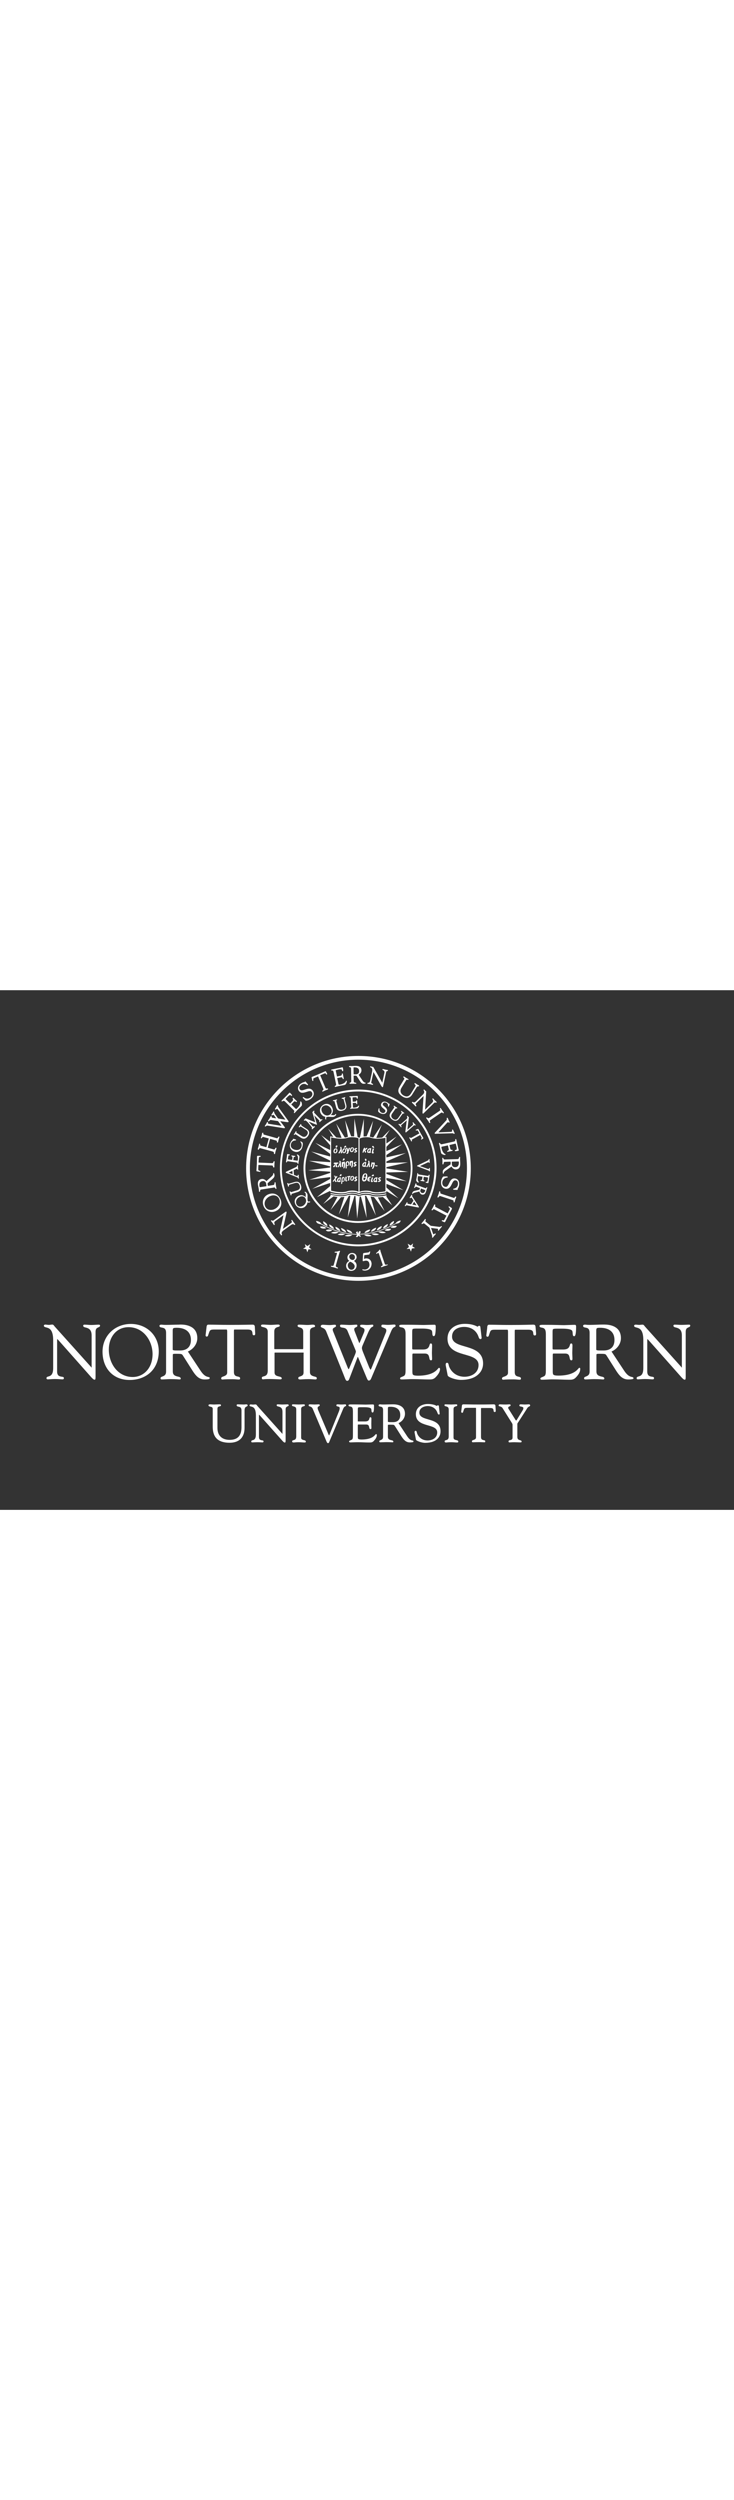 <?xml version="1.0" encoding="utf-8"?>
<!-- Generator: Adobe Illustrator 26.3.1, SVG Export Plug-In . SVG Version: 6.00 Build 0)  -->
<svg width="175" version="1.1" id="Layer_1" xmlns="http://www.w3.org/2000/svg" xmlns:xlink="http://www.w3.org/1999/xlink" x="0px" y="0px"
	 viewBox="0 0 841.9 595.3" style="enable-background:new 0 0 841.9 595.3;" xml:space="preserve">
<rect x="0" y="0" width="841.9" height="595.3" fill="#333333" stroke="none"/>
<style type="text/css">
	.st0{fill:#FFFFFF;}
	.st1{fill-rule:evenodd;clip-rule:evenodd;fill:#FFFFFF;}
</style>
<path class="st0" d="M321.1,203.6c0-49.6,40.2-89.8,89.8-89.8c49.6,0,89.8,40.2,89.8,89.8c0,49.6-40.2,89.8-89.8,89.8
	C361.3,293.3,321.1,253.1,321.1,203.6 M348.9,141.6c-15.9,15.9-25.7,37.8-25.7,61.9c0,24.2,9.8,46.1,25.7,62
	c15.9,15.9,37.8,25.7,61.9,25.7c24.2,0,46.1-9.8,61.9-25.7c15.9-15.9,25.7-37.8,25.7-62c0-24.2-9.8-46.1-25.7-61.9
	C457,125.8,435.1,116,410.9,116C386.7,116,364.8,125.8,348.9,141.6"/>
<path class="st0" d="M282.3,204.1c0-71.2,57.7-128.8,128.8-128.8C482.3,75.3,540,133,540,204.1c0,71.2-57.7,128.8-128.8,128.8
	C340,332.9,282.3,275.3,282.3,204.1 M323.1,116.1c-22.5,22.5-36.5,53.6-36.5,88c0,34.4,13.9,65.5,36.5,88
	c22.5,22.5,53.7,36.5,88,36.5c34.4,0,65.5-13.9,88-36.5c22.5-22.6,36.5-53.7,36.5-88c0-34.4-13.9-65.5-36.5-88
	c-22.5-22.5-53.7-36.5-88-36.5C376.8,79.6,345.7,93.5,323.1,116.1"/>
<path class="st0" d="M348.1,204.1c0-34.5,28-62.5,62.5-62.5c34.5,0,62.5,28,62.5,62.5c0,34.5-28,62.5-62.5,62.5
	C376.1,266.6,348.1,238.7,348.1,204.1 M368,161.4c-10.9,10.9-17.7,26-17.7,42.7c0,16.7,6.8,31.8,17.7,42.7
	c10.9,10.9,26,17.7,42.7,17.7c16.7,0,31.8-6.8,42.7-17.7c10.9-10.9,17.7-26,17.7-42.7c0-16.7-6.8-31.8-17.7-42.7
	c-10.9-10.9-26-17.7-42.7-17.7C394,143.7,378.9,150.5,368,161.4"/>
<path class="st0" d="M432.9,234c-0.4,0-0.8,0-1.2,0c-2-0.1-3.9-0.4-5.7-1c-0.1,0-0.1,0-0.2-0.1c-0.4-0.2-0.9-0.3-1.4-0.4
	c-1.3-0.3-2.8-0.4-4.4-0.4c-0.4,0-0.9,0-1.3,0c0,0-0.1,0-0.1,0c-1.9,0.1-3.8,0.4-5.3,1c-0.1,0-0.1,0-0.1,0c-0.5,0.2-1,0.4-1.4,0.7
	c-2-1.2-5.2-1.7-8.2-1.7c-0.4,0-0.8,0-1.2,0c-0.1,0-0.2,0-0.2,0c-1.6,0.1-3.1,0.3-4.3,0.8c-0.5,0.2-1.1,0.3-1.7,0.5
	c-0.7,0.2-1.4,0.3-2.2,0.3c-0.9,0.1-1.9,0.2-2.8,0.2c-0.8,0-1.6,0-2.3-0.1c-0.9,0-1.7-0.1-2.5-0.2c-1.2-0.2-2.4-0.3-3.4-0.5
	c-0.4-0.1-0.8-0.2-1.2-0.2c-1.6-0.3-2.5-0.6-2.5-0.6l-0.3,1c0,0,0.8,0.2,2,0.5c1.1,0.2,2.5,0.5,4.2,0.7c1,0.1,2.1,0.3,3.2,0.3
	c0.9,0.1,1.9,0.1,2.9,0.1c0.6,0,1.2,0,1.9-0.1c1-0.1,1.9-0.2,2.8-0.4c0.8-0.1,1.6-0.3,2.4-0.6c0.9-0.3,2-0.5,3.3-0.6
	c0.2,0,0.5,0,0.7-0.1c0.4,0,0.9-0.1,1.3-0.1c1.3,0,2.7,0.1,3.9,0.4c0.1,0,0.2,0,0.3,0c1.5,0.3,2.8,0.7,3.7,1.4l0.3,0.2l0.3-0.2
	c0.3-0.2,0.6-0.4,0.9-0.5c0.2-0.1,0.4-0.2,0.5-0.2c1.4-0.5,3.2-0.8,5.1-0.9c0.2,0,0.4,0,0.6,0c0.3,0,0.5,0,0.8,0
	c1.8,0,3.4,0.2,4.7,0.5c0.2,0.1,0.5,0.1,0.7,0.2c0.5,0.2,1.1,0.3,1.6,0.5c1.7,0.4,3.5,0.6,5.2,0.6c0.2,0,0.4,0,0.7,0
	c1.4,0,2.8-0.1,4-0.2c1.9-0.2,3.6-0.5,4.7-0.7c0.9-0.2,1.5-0.4,1.5-0.4l-0.3-1c0,0-0.7,0.2-1.9,0.4c-1.3,0.3-3.1,0.6-5.1,0.7
	C434.9,233.9,433.9,234,432.9,234"/>
<path class="st0" d="M429,237l12.2,16.1l-7.8-15.8c2.1,0,4.1-0.2,5.7-0.5l10.8,9.7l-6.9-10.4c0.3-0.1,0.5-0.1,0.5-0.1l-0.3-1h0
	c0,0-0.3,0.1-0.9,0.2c-0.9,0.2-2.4,0.5-4.2,0.7c-1.5,0.2-3.3,0.3-5.1,0.3c-0.1,0-0.1,0-0.2,0c-1.6,0-3.2-0.1-4.8-0.4
	c-0.8-0.2-1.6-0.3-2.3-0.6c-0.2-0.1-0.5-0.1-0.7-0.2c-1.4-0.4-3.2-0.6-5.1-0.6c-0.1,0-0.1,0-0.2,0c-0.3,0-0.7,0-1,0
	c-1.7,0.1-3.4,0.3-4.9,0.8c-0.3,0.1-0.6,0.2-0.9,0.3c-0.4,0.2-0.8,0.3-1.1,0.6c-1.1-0.6-2.4-1.1-3.9-1.4c-0.2,0-0.5-0.1-0.7-0.1
	c-1.2-0.2-2.4-0.2-3.6-0.3c-0.5,0-1,0-1.5,0c-0.4,0-0.8,0.1-1.2,0.1c-1.1,0.1-2.2,0.3-3,0.6c-0.8,0.3-1.6,0.4-2.4,0.6
	c-1.1,0.2-2.2,0.3-3.4,0.3c-0.3,0-0.6,0-0.9,0c-1.2,0-2.3-0.1-3.5-0.2c-1.4-0.1-2.7-0.3-3.9-0.5c-1.6-0.3-2.9-0.6-3.7-0.7
	c-0.5-0.1-0.8-0.2-0.8-0.2l-0.3,1c0,0,0.1,0,0.3,0.1l-8.6,9.5l11.9-8.7c1.3,0.2,2.9,0.5,4.5,0.7l-8,15l12-14.8
	c1.3,0,2.6-0.1,3.9-0.3l-6.4,20.2l11.5-21.4c0.6-0.1,1.1-0.2,1.7-0.2l-2.9,24.9l7.7-24.7c0.4,0.1,0.8,0.1,1.1,0.2l2,25.8l2.8-24.9
	c0.4-0.2,0.9-0.4,1.4-0.5l6.7,24.6l-2-25.3c0.4,0,0.8,0,1.1,0c0.1,0,0.2,0,0.3,0l11.1,22.5l-6-21.7c0,0,0,0,0,0
	C426.5,236.6,427.8,236.8,429,237"/>
<path class="st0" d="M397,277.3c0,0,0.1-1.8-2.7-3.5c-2.4-1.5-3.1-1.3-3.1-1.3s0.2,1.7,1.3,2.6C394.6,276.9,397,277.3,397,277.3"/>
<path class="st0" d="M390.1,275.9c0,0,0.2-1.8-2.4-3.5c-2.3-1.5-3-1.4-3-1.4s0.1,1.7,1.1,2.7C387.7,275.4,390.1,275.9,390.1,275.9"
	/>
<path class="st0" d="M382.9,273.5c0,0,0.3-1.8-2.3-3.6c-2.2-1.6-3-1.5-3-1.5s0,1.7,1,2.7C380.6,273,382.9,273.5,382.9,273.5"/>
<path class="st0" d="M375.4,270.1c0,0,0.5-1.7-1.9-3.7c-2.1-1.7-2.8-1.7-2.8-1.7s-0.2,1.6,0.7,2.7
	C373.1,269.5,375.4,270.1,375.4,270.1"/>
<path class="st0" d="M399.4,276.8c2.3,1.5,4.7,1.6,4.7,1.6s-0.2-1.8-3.2-3.2c-2.6-1.2-3.3-0.9-3.3-0.9S398.2,276,399.4,276.8"/>
<path class="st0" d="M385,276.7c-3.5-0.1-5.2,1.3-5.2,1.3s2,0.9,5.1,0.7c1.7-0.2,3.4-1.3,3.4-1.3S388,276.9,385,276.7"/>
<path class="st0" d="M392.4,278.7c-3.5-0.2-5,1.2-5,1.2s2.1,1,5.1,0.7c1.6-0.1,3.2-1.3,3.2-1.3S395.4,278.9,392.4,278.7"/>
<path class="st0" d="M400.6,280c-3.5,0-5.1,1.4-5.1,1.4s2.1,0.9,5.1,0.5c1.7-0.2,3.3-1.4,3.3-1.4S403.6,280.1,400.6,280"/>
<path class="st0" d="M456.7,264.6c-1.8,0.8-2.5,1.8-2.8,2.4c-14.2,7.8-27.7,11.6-39.8,12.1l-1.5,0.2c0.5-1,1.8-2.9,0.3-3.3
	c-1.4-0.4-2.4,3.1-1.8,3.5l-0.1,0c0,0,0,0-0.1,0c-0.3-1.4-0.9-4.6-1.4-3c-0.2,0.5-2.5,0.4,0.1,2.9c-18.2-0.8-30.7-6.2-41.1-11.9
	c-0.3-0.6-0.9-1.6-2.8-2.4c-2.5-1-3.2-0.7-3.2-0.7s0.3,1.6,1.5,2.4c1.6,1,3.2,1.2,4,1.3c10.5,5.8,23.2,11.3,41.8,12
	c-0.3,0.9-2.5,2.3-0.9,2.6c2.2,0.4,2-2.3,3-1.3c1,1.1,0.7,1.5,1.5,1.1c0.7-0.3-0.2-1.8-1.2-2.5l1.7-0.2c12.2-0.4,25.8-4.3,40.1-12.2
	c0.8-0.1,2.5-0.3,4.1-1.3c1.2-0.8,1.5-2.4,1.5-2.4S459.2,263.5,456.7,264.6"/>
<path class="st0" d="M376.9,274.1c-2.7,0.3-3.2,0.9-3.2,0.9s1.1,1.2,2.5,1.3c2.6,0.2,4.7-1,4.7-1S380.1,273.8,376.9,274.1"/>
<path class="st0" d="M370.2,270.7c-2.7-0.2-3.2,0.3-3.2,0.3s0.8,1.4,2.2,1.8c2.5,0.7,4.8-0.1,4.8-0.1S373.4,271,370.2,270.7"/>
<path class="st0" d="M431.5,272.1c0,0-0.7-0.2-3.1,1.2c-2.9,1.6-2.8,3.4-2.8,3.4s2.4-0.3,4.5-2C431.2,273.8,431.5,272.1,431.5,272.1
	"/>
<path class="st0" d="M436.7,272.9c1.1-0.9,1.2-2.6,1.2-2.6s-0.7-0.2-3.1,1.3c-2.7,1.7-2.5,3.5-2.5,3.5S434.7,274.7,436.7,272.9"/>
<path class="st0" d="M443.8,270.6c1-1,1.1-2.6,1.1-2.6s-0.7-0.2-3,1.4c-2.6,1.8-2.4,3.5-2.4,3.5S441.8,272.4,443.8,270.6"/>
<path class="st0" d="M451.1,267.1c0.9-1.1,0.8-2.7,0.8-2.7s-0.7-0.1-2.9,1.6c-2.4,2-2,3.7-2,3.7S449.4,269.1,451.1,267.1"/>
<path class="st0" d="M424.7,274.2c0,0-0.7-0.3-3.3,0.8c-3.1,1.3-3.3,3.1-3.3,3.1s2.4,0,4.8-1.5C424.2,275.8,424.7,274.2,424.7,274.2
	"/>
<path class="st0" d="M434,276.8c0,0,1.7,1.2,3.4,1.4c3.1,0.4,5.1-0.5,5.1-0.5s-1.6-1.4-5.1-1.4C434.3,276.3,434,276.8,434,276.8"/>
<path class="st0" d="M426.3,279.1c0,0,1.5,1.2,3.2,1.4c3,0.3,5.1-0.6,5.1-0.6s-1.4-1.4-4.9-1.3C426.6,278.6,426.3,279.1,426.3,279.1
	"/>
<path class="st0" d="M417.8,280.3c0,0,1.6,1.3,3.3,1.5c3.1,0.5,5.1-0.4,5.1-0.4s-1.5-1.5-5-1.6C418.2,279.8,417.8,280.3,417.8,280.3
	"/>
<path class="st0" d="M445.2,273.3c-3.2,0.2-3.8,1.9-3.8,1.9s2.3,0.8,4.9,0.2c1.4-0.3,2.3-1.8,2.3-1.8S448,273.1,445.2,273.3"/>
<path class="st0" d="M452,269.9c-3.1,0.2-3.8,1.9-3.8,1.9s2.3,0.8,4.8,0.2c1.4-0.3,2.2-1.7,2.2-1.7S454.7,269.8,452,269.9"/>
<path class="st0" d="M336.8,265.8c-0.8-1.1-1.1-1.8-1.6-2.4c-0.1-0.2-0.3-0.3-0.4-0.3c-0.2,0-0.3,0.1-0.4,0.2
	c-0.1,0.1-0.2,0.3-0.2,0.4c0,0.6,0.6,1.1,0.6,1.7c0,0.4-0.1,0.7-0.8,1.2l-9.3,6.7c-0.1,0.1-0.2,0.1-0.2,0.2c0-0.2,0.1-0.4,0.1-0.5
	l4-17.7c0.1-0.4,0.1-0.7,0.1-0.9c0-0.3,0-0.5-0.2-0.6c-0.1-0.1-0.2-0.2-0.4-0.2c-0.4,0-0.6,0.3-1.1,0.6l-13.2,9.5
	c-0.4,0.3-0.7,0.4-1,0.4c-0.6,0-0.8-0.5-1.4-0.5c-0.1,0-0.3,0-0.4,0.1c-0.1,0.1-0.2,0.2-0.2,0.4c0,0.1,0.1,0.2,0.1,0.3
	c0.4,0.6,1.2,1.5,1.7,2.2c0.5,0.7,0.9,1.4,1.4,2.1c0.1,0.1,0.2,0.3,0.5,0.3c0.1,0,0.2,0,0.3-0.1c0.2-0.1,0.3-0.3,0.3-0.5
	c0-0.6-0.5-1.3-0.5-2c0-0.6,0.3-1.3,1.3-2l9.3-6.7l-4.3,19.5c0,0.1-0.2,0.4-0.2,0.8c0,0.1,0,0.3,0.1,0.4c0.3,0.4,0.6,0.7,0.8,1
	c0.2,0.3,0.4,0.7,0.7,1.1c0.1,0.2,0.3,0.3,0.6,0.3c0.1,0,0.2,0,0.3-0.1c0.2-0.1,0.3-0.3,0.3-0.5c0-0.6-0.5-1.1-0.5-1.9
	c0-0.8,0.4-1.9,2.5-3.4l8.4-6c0.9-0.7,1.6-0.9,2.1-0.9c0.9,0,1.2,0.8,1.9,0.9c0.1,0,0.3,0,0.4-0.1c0.1-0.1,0.3-0.2,0.3-0.5
	c0-0.1-0.1-0.3-0.2-0.4C338.3,267.7,337.4,266.6,336.8,265.8"/>
<path class="st0" d="M315.9,253.2c4.2-1.7,6.8-5.1,6.8-9.2c0-1.3-0.3-2.7-0.8-4.1c-1.8-4.4-5.3-7-9.6-7c-1.4,0-2.9,0.3-4.4,0.9
	c-4.1,1.6-6.4,5.3-6.4,9.3c0,1.4,0.3,2.8,0.8,4.2c1.7,4.2,5.4,6.7,9.6,6.7C313.3,254,314.6,253.7,315.9,253.2 M304.1,247.5
	c-0.4-1-0.6-2-0.6-3c0-3.8,2.8-7.2,6.5-8.7c1.3-0.5,2.5-0.8,3.7-0.8c3.1,0,5.5,1.6,6.6,4.3c0.4,1,0.6,2,0.6,3c0,3.8-2.8,7.2-6.6,8.7
	c-1.2,0.5-2.4,0.7-3.6,0.7C307.8,251.8,305.3,250.4,304.1,247.5"/>
<path class="st0" d="M314.3,225.9c0.7,0,1,0.3,1.3,0.7c0.3,0.4,0.4,0.9,0.9,1c0,0,0.1,0,0.1,0c0.3,0,0.5-0.2,0.5-0.5
	c0,0,0-0.1,0-0.1c-0.2-1.1-0.4-2.1-0.6-3.2c-0.4-2.3-0.3-2.9-0.4-3.2c0-0.1,0-0.6-0.5-0.7c0,0-0.1,0-0.1,0c-0.8,0.2-0.5,1.1-0.7,1.8
	c-0.1,0.7-0.3,1.3-1.3,1.5l-5.8,0.9c-0.1,0-0.3,0.1-0.3,0.1c-0.1,0-0.1,0.1-0.2-0.4c-0.2-1.2-0.3-1.8-0.3-2.2c0-0.6,0.2-0.6,1.1-1.4
	l4.4-3.8c1.3-1.2,2.5-2.4,2.5-4.2c0-0.2,0-0.4-0.1-0.7c0-0.1-0.1-0.6-0.2-1c-0.2-0.4-0.1-0.9-0.7-1c0,0,0,0,0,0c0,0,0,0-0.1,0
	c-0.3,0-0.4,0.3-0.4,0.5c-0.1,0.6,0.2,1.5-1.8,3.3l-6.1,5.5c-1-1.5-2.8-2.6-4.7-2.6c-0.2,0-0.5,0-0.8,0.1c-3.5,0.5-4.3,3.3-4.2,5.3
	c0,1.2,0.2,2.2,0.3,2.3c0.2,1.4,0.6,3,0.8,4.6c0.1,0.8,0.1,1.1,0.1,1.3c0,0,0,0,0,0.1c0,0.1,0,0.2,0,0.4c0.1,0.4,0.3,0.7,0.7,0.7h0
	c0.8-0.2,0.6-1,0.7-1.5c0.1-0.6,0.2-1,1.5-1.2l14.1-2.2C314.1,225.9,314.2,225.9,314.3,225.9 M305.6,224.5l-7,1.1
	c-0.1,0-0.2,0-0.3,0c-0.5,0-0.5-0.3-0.7-1.2c-0.1-0.4-0.1-0.9-0.1-1.3c0-2.2,0.9-4,3.6-4.4c0.3,0,0.6-0.1,0.8-0.1
	c2.5,0,3.2,2,3.4,3.1c0.1,0.8,0.3,1.8,0.3,2.4C305.6,224.3,305.6,224.4,305.6,224.5L305.6,224.5z"/>
<path class="st0" d="M298.2,208.1c0.2,0,0.4-0.2,0.5-0.5l-0.1,0h0.1c0-0.6-0.6-0.7-0.8-0.7c-1.5-0.6-1.6-0.5-1.7-1.8
	c0-0.1,0-0.2,0-0.3l0.2-4.5c0.1,0,0.2-0.1,0.4-0.1c0.3,0,0.5,0,0.6,0l14.6,0.6c0.7,0,0.9,0.4,1.1,1c0.2,0.5,0.2,1.2,0.9,1.3h0.1
	c0.1,0,0.3,0,0.4-0.2c0.1-0.1,0.2-0.3,0.2-0.4l-0.2,0h0.2c0-0.1,0-0.3,0-1c0-0.6,0-1.4,0.1-2.8c0-0.8,0.2-1.6,0.2-2.3l-0.1,0h0.1v0
	c0-0.5-0.6-0.5-0.6-0.5c0,0,0,0,0,0c-0.7,0.1-0.7,0.8-0.9,1.3c-0.2,0.5-0.4,0.9-1.4,0.9c0,0-0.1,0-0.1,0l-14.3-0.6
	c-0.6,0-0.9,0-1.1-0.1l0,0c0,0,0-0.1,0-0.2c0-0.1,0-0.3,0-0.6l0.2-4c0.1-1.4,0.5-1.5,0.9-1.6c0.2,0,0.5,0,0.7-0.1
	c0.3,0,0.6-0.3,0.6-0.6v0v0c0-0.5-0.5-0.6-0.7-0.6c-0.1,0-0.1,0-0.2,0l-2.2,0c-0.3,0-0.6,0-0.8,0.2c-0.2,0.2-0.3,0.5-0.3,0.8
	c0,0.6,0,3.1-0.2,8.2c-0.2,3.6-0.4,5.7-0.5,7.9c0,0,0,0,0,0c0.1,0.9,1.1,0.7,1.3,0.8L298.2,208.1L298.2,208.1z"/>
<path class="st0" d="M296.2,182.8c0.1,0,0.1,0,0.1,0c0.6-0.1,0.6-0.6,0.9-1.1c0.3-0.4,0.6-0.8,1.2-0.8c0.1,0,0.3,0,0.4,0.1l13.9,3.8
	c1.5,0.5,1.5,1.1,1.5,1.7v0.3c0,0.3,0,0.7,0.5,0.9c0.1,0,0.2,0,0.3,0c0,0,0,0,0,0c0.2,0,0.5-0.2,0.5-0.4c0.1-0.2,0-0.4,0.5-2.4
	c0.4-1.4,1-3.4,1.1-3.7c0-0.1,0-0.2,0-0.3c0-0.2-0.1-0.4-0.3-0.5c-0.1,0-0.1,0-0.2,0c-0.6,0.1-0.8,0.7-1.1,1.2
	c-0.3,0.5-0.6,0.9-1.1,0.9c-0.1,0-0.2,0-0.4-0.1l-6.7-1.9c-0.1,0-0.2,0-0.2-0.1c0,0,0,0,0-0.1l2.7-10c0.1,0,0.2,0.1,0.4,0.1l6.5,1.8
	c0.7,0.2,0.9,0.6,0.9,1.1c0.1,0.5-0.1,1.1,0.5,1.3c0.1,0,0.1,0,0.2,0c0.6-0.1,0.6-0.6,0.7-0.8c0.2-0.5,0.2-1.3,0.7-3
	c0.3-0.9,0.6-1.8,0.8-2.5c0,0,0-0.1,0-0.1c0-0.4-0.3-0.5-0.5-0.6c0,0-0.1,0-0.1,0c-0.6,0.1-0.7,0.7-1,1.1c-0.3,0.5-0.7,0.9-1.2,0.9
	c-0.1,0-0.3,0-0.4-0.1l-14.3-4c-1-0.3-1-0.9-1-1.4v-0.1c0-0.2,0.1-0.6-0.4-0.8c0,0-0.1,0-0.2,0c-0.3,0-0.6,0.3-0.8,0.9
	c-0.2,0.6-0.2,1-0.4,2c-0.1,0.5-0.6,1.9-0.9,2.8c0,0.1,0,0.2,0,0.3c0,0.3,0.3,0.5,0.4,0.5c0.1,0,0.1,0,0.1,0
	c0.6-0.1,0.6-0.6,0.9-0.9c0.3-0.4,0.6-0.7,1.1-0.7c0.1,0,0.3,0,0.5,0.1l5.5,1.5c0.1,0,0.2,0,0.4,0.1c0.1,0,0.1,0,0.1,0.1l-2.7,9.8
	c0,0.1,0,0.1-0.1,0.1c0,0-0.1,0-0.2,0l-5.8-1.6c-1.2-0.4-1.1-1-1.2-1.6c0,0,0-0.1,0-0.1c0-0.3,0-0.7-0.4-0.8c0,0-0.1,0-0.1,0
	c-0.3,0-0.5,0.2-0.6,0.6c-0.2,0.9-0.4,1.7-0.6,2.5c-0.3,1-0.6,1.9-0.9,2.9c0,0.1,0,0.2,0,0.3C295.8,182.5,296,182.7,296.2,182.8"/>
<path class="st0" d="M304.6,156c0.7-0.1,0.9-0.9,2-0.9c0.1,0,0.3,0,0.4,0l16.3,2.6c1.3,0.2,2.1,0.4,2.7,0.4h0c0.3,0,0.5-0.1,0.7-0.3
	c0.1-0.1,0.1-0.3,0.1-0.4c0-0.3-0.2-0.5-0.4-0.8l-5-6.6l7.9,1.1c0.4,0.1,0.7,0.1,0.9,0.1c0.3,0,0.5-0.1,0.7-0.3
	c0.1-0.1,0.1-0.3,0.1-0.4c0-0.5-0.3-0.8-0.5-1.1l-10.9-15c-0.7-0.9-0.7-1.4-0.7-1.6c0-0.2,0-0.2,0-0.4c0-0.2-0.1-0.4-0.3-0.5
	c-0.1-0.1-0.2-0.1-0.4-0.1c-0.3,0-0.4,0.2-0.5,0.3c-0.3,0.6-0.7,1.4-1.1,2.1c-0.3,0.6-0.8,1.1-1.1,1.6c-0.1,0.1-0.1,0.2-0.1,0.3
	c0,0.3,0.2,0.5,0.4,0.6c0.1,0,0.2,0.1,0.3,0.1c0.7-0.1,1.2-1,1.7-0.9c0.1,0,0.2,0,0.3,0.1c0.3,0.2,0.4,0.3,0.6,0.6l8.1,10.9
	c0.3,0.3,0.5,0.6,0.5,0.8c0,0-0.1,0-0.2,0c-0.1,0-0.3,0-0.6-0.1l-6.2-1c-0.4-0.1-1.1-0.2-1.2-0.3c-0.2-0.1-0.4-0.2-0.7-0.7l-2.9-4.1
	c-0.9-1.3-1-1.9-1-2.2c0-0.1,0-0.2,0-0.4c0-0.2-0.1-0.4-0.4-0.5c-0.1,0-0.2-0.1-0.2-0.1c-0.2,0-0.3,0.1-0.4,0.2
	c-0.3,0.4-0.3,0.8-1,1.8c-0.3,0.5-0.7,0.9-1,1.5c-0.1,0.1-0.2,0.3-0.2,0.6c0,0.1,0.1,0.3,0.2,0.4c0.1,0.1,0.2,0.1,0.3,0.1
	c0.7-0.1,1.1-0.8,1.6-0.7c0.1,0,0.2,0,0.4,0.1c0.2,0.1,0.5,0.4,0.7,0.7l2.1,2.9c0.1,0.1,0.1,0.2,0.2,0.3c-0.1,0-0.2,0-0.3,0
	l-3.9-0.7c-0.4-0.1-0.5-0.1-0.7-0.2c-0.2-0.2-0.3-0.3-0.3-0.6c0-0.2,0-0.3,0-0.5c0-0.2,0-0.4-0.3-0.5c-0.1-0.1-0.3-0.1-0.4-0.1
	c-0.1,0-0.3,0-0.4,0.2c-0.3,0.5-0.6,1.2-1.3,2.4c-0.2,0.3-1.1,1.5-1.6,2.4c-0.1,0.1-0.2,0.2-0.2,0.4c0,0.2,0.1,0.4,0.3,0.5
	c0.1,0.1,0.2,0.1,0.4,0.1c1-0.2,1.1-1.5,2.4-1.5c0.1,0,0.2,0,0.3,0l7.2,1.1c0.4,0.1,0.8,0.1,0.8,0.2c0.1,0,0.4,0.4,0.7,0.8l3.2,4.3
	c0.1,0.1,0.1,0.2,0.2,0.3c0,0,0,0,0,0c-0.1,0-0.3,0-0.5-0.1l-14.1-2.2c-0.2,0-0.5-0.1-0.6-0.2c-0.3-0.2-0.3-0.4-0.3-0.7
	c0-0.2,0-0.3,0-0.5c0-0.2,0-0.4-0.3-0.6c-0.1-0.1-0.2-0.1-0.4-0.1c-0.2,0-0.3,0.1-0.4,0.2c-0.4,0.6-0.6,1.2-0.9,1.8
	c-0.4,0.7-0.9,1.3-1.4,2.1c-0.1,0.2-0.2,0.3-0.2,0.6c0,0.2,0.1,0.4,0.3,0.6C304.4,156,304.5,156,304.6,156"/>
<path class="st0" d="M323.6,127.4c0.4,0,0.7-0.3,0.9-0.4c0.3-0.2,0.6-0.3,0.9-0.3c0.6,0,1.3,0.6,1.9,1.2l9.1,9
	c0.8,0.7,1.2,1.3,1.2,1.7c0,0.1,0,0.2-0.1,0.3c-0.2,0.7-0.4,0.9-0.4,1.3c0,0.1,0,0.3,0.1,0.4c0.1,0.1,0.3,0.2,0.4,0.2
	c0.2,0,0.4-0.2,0.5-0.3c0.8-0.8,1.6-1.7,2.3-2.5c1.4-1.6,3.1-2.9,4.6-4.5c0.8-0.8,1.4-1.3,1.3-2.5c0-0.1,0-0.2,0-0.3
	c0-1-0.2-2.3-1-3.1c-0.1-0.1-0.2-0.2-0.5-0.2c-0.1,0-0.2,0-0.3,0.1c-0.1,0.1-0.1,0.3-0.1,0.3c0,0.2,0,0.5,0,0.9
	c0,1.2-0.4,3.3-3.4,6.4c-0.7,0.7-1.2,1-1.4,0.9c-0.3,0-0.7-0.4-1.4-1.1l-3.7-3.6c-0.2-0.2-0.4-0.4-0.4-0.4c0,0,0-0.1,0.1-0.2
	l2.9-2.9c0.4-0.4,0.7-0.5,1-0.5c0.7,0,1.2,0.7,1.9,0.8c0.1,0,0.3-0.1,0.4-0.2c0.1-0.1,0.2-0.2,0.2-0.4c0-0.2-0.1-0.3-0.2-0.5
	c-0.5-0.5-1.1-1-1.6-1.5c-0.6-0.6-1.3-1.3-2-2c-0.2-0.1-0.3-0.3-0.6-0.3c-0.1,0-0.3,0-0.4,0.2c-0.1,0.1-0.2,0.2-0.2,0.4
	c0.1,0.6,0.6,1,0.6,1.6c0,0.4-0.2,0.9-0.8,1.6l-2.1,2.2c-0.4,0.4-0.6,0.5-0.6,0.5c0,0-0.1-0.1-0.5-0.4l-3.7-3.7
	c-0.6-0.6-0.9-0.9-0.8-1c0-0.2,0.4-0.7,1.4-1.7c0.7-0.8,2.7-2.8,3.6-2.8c0,0,0.1,0,0.1,0c0.5,0,1,0.9,1.7,1c0.2,0,0.3-0.1,0.4-0.2
	c0.1-0.1,0.1-0.2,0.1-0.3c0-0.5-0.4-1.1-2.1-2.8c-0.2-0.2-0.4-0.4-0.7-0.4c-0.1,0-0.3,0-0.3,0.1c-0.6,0.6-2.4,2.5-2.7,2.9
	c-0.8,0.8-1.9,1.8-5.7,5.6c-0.4,0.4-0.6,0.6-0.6,1c0,0.2,0.1,0.3,0.2,0.4C323.3,127.4,323.5,127.4,323.6,127.4"/>
<path class="st0" d="M347,117.5c2.9,0,6.1-1.9,8.3-1.9c1,0,1.7,0.3,2.3,1.2c0.5,0.7,0.7,1.4,0.7,2.2c0,1.6-1,3.1-2.5,4.1
	c-1.2,0.8-2.4,1.1-3.4,1.1c-1.6,0-3-0.7-3.5-1.2c-0.3-0.3-0.5-0.6-0.9-0.6c-0.1,0-0.3,0.1-0.4,0.1c-0.2,0.1-0.3,0.3-0.3,0.5
	c0,0.3,0.2,0.6,0.5,0.8l2.6,2.6c0.2,0.2,0.4,0.2,0.7,0.2c1,0,3-0.6,4.5-1.5c3.3-2.2,4.3-4.6,4.3-6.6c0-1.3-0.4-2.4-1-3.2
	c-1.3-1.9-2.9-2.5-4.5-2.5c-2.9,0-6.1,1.9-8.3,1.9c-0.9,0-1.6-0.3-2.2-1.1c-0.4-0.6-0.6-1.2-0.6-1.7c0-1.3,1-2.6,2.2-3.5
	c1-0.7,2.1-1.1,3.2-1.1c1,0,2,0.3,3,1c0.2,0.1,0.5,0.4,1,0.5c0.1,0,0.2,0,0.3-0.1c0.2-0.1,0.3-0.3,0.3-0.5c0-0.2-0.1-0.3-0.2-0.5
	l-2.5-2.9c-0.1-0.2-0.3-0.3-0.5-0.3c-0.1,0-0.3,0.1-0.3,0.1c-0.4,0.4-0.3,0.7-0.3,0.6c-0.1,0.1-1.7-0.1-4.5,1.8
	c-1.9,1.3-3.2,3.2-3.2,5.3c0,1,0.3,2,1,3C344,117,345.5,117.6,347,117.5"/>
<path class="st0" d="M358.2,103.6c0.1,0.2,0.3,0.4,0.6,0.4c0.1,0,0.1,0,0.2,0c0.3-0.1,0.4-0.4,0.4-0.6c0-0.2,0-0.3,0-0.4
	c0-0.4-0.1-0.8-0.1-1.1c0-0.7,0.1-0.8,1.3-1.4l4.2-1.8c0,0,0,0,0,0c0.2,0.2,0.4,0.7,0.4,0.9l5.7,13.4c0.1,0.2,0.1,0.3,0.1,0.5
	c0.1,0.9-1.2,1.2-1.4,2.1c0,0.1,0,0.2,0,0.2c0.1,0.2,0.2,0.4,0.5,0.4h0c0.1,0,0.2,0,0.3-0.1c0.2-0.1,0.6-0.4,3.5-1.6
	c0.7-0.3,1.5-0.5,2.1-0.8c0.2-0.1,0.3-0.3,0.3-0.5c0-0.2-0.1-0.3-0.1-0.3c-0.1-0.3-0.4-0.4-0.6-0.4c-0.4,0-0.8,0.2-1.1,0.2
	c-0.4,0-0.8-0.1-1.2-1l-5.6-13.2c-0.3-0.6-0.4-0.9-0.4-1c0,0,0,0,0.1-0.1c0.1-0.1,0.3-0.2,0.7-0.3l3.7-1.6c0.5-0.2,0.8-0.3,1.1-0.3
	c0.5,0,0.7,0.2,0.9,0.6c0.2,0.3,0.3,0.8,0.8,0.8c0.1,0,0.2,0,0.3-0.1c0.2-0.1,0.4-0.3,0.4-0.5c0-0.2-0.1-0.4-0.2-0.5l-1-2
	c-0.2-0.4-0.4-0.7-0.8-0.7c-0.2,0-0.4,0.1-0.6,0.2c-0.5,0.2-2.8,1.3-7.5,3.3c-3.3,1.4-5.4,2.2-7.4,3c-0.3,0.1-0.4,0.4-0.4,0.7
	c0,0.4,0.2,0.7,0.2,0.9L358.2,103.6z"/>
<path class="st0" d="M380.6,92c0.1,0,0.2,0,0.2,0h0c0.1,0,0.1,0,0.2,0c1.2,0,1.4,1,1.7,2.3l2.6,12.5c0.1,0.6,0.2,1.1,0.2,1.4
	c0,0.4-0.1,0.7-0.4,0.9c-0.7,0.6-1.1,0.6-1.2,1.2c0,0,0,0,0,0c0,0.3,0.3,0.5,0.5,0.5c0,0,0,0,0,0c0.1,0,0.2,0,0.2,0
	c1.1-0.2,2.3-0.6,3.3-0.8c2.1-0.5,4.2-0.8,6.3-1.2c1.2-0.2,2-0.4,2.7-1.6c0.4-0.7,0.9-1.7,0.9-2.6c0-0.2,0-0.4,0-0.5
	c0-0.1-0.1-0.4-0.5-0.5c-0.1,0-0.1,0-0.1,0c-0.4,0.2-0.3,0.4-0.5,0.7c-0.5,0.9-1.8,2.8-6.5,3.8c-0.5,0.1-0.8,0.1-1.1,0.1
	c-0.9,0-0.8-0.4-1.1-1.8l-1.1-5.1c0-0.2-0.1-0.4-0.1-0.5c0-0.1,0-0.1,0.2-0.2l4.1-0.8c0.2,0,0.3-0.1,0.5-0.1c0.7,0,0.9,0.4,1.2,0.9
	c0.2,0.4,0.3,1.1,0.9,1.2c0,0,0.1,0,0.1,0c0.2,0,0.5-0.3,0.5-0.6c0-0.1,0-0.1,0-0.2c-0.2-0.8-0.4-1.5-0.5-2.2
	c-0.2-0.9-0.3-1.8-0.5-2.8c-0.1-0.2-0.2-0.6-0.6-0.7c0,0-0.1,0-0.1,0c-0.7,0.3-0.4,0.9-0.5,1.4c-0.1,0.5-0.4,1.1-1.8,1.4l-3,0.6
	c-0.4,0.1-0.6,0.1-0.7,0.1c-0.1,0-0.1,0.1-0.2-0.6l-1.1-5.1c-0.1-0.5-0.2-0.9-0.2-1.1c0-0.4,0.2-0.4,2.2-0.9
	c0.7-0.2,2.3-0.6,3.4-0.5c0.5,0,1,0.1,1.2,0.3c0.2,0.2,0.3,0.6,0.4,1c0.1,0.4,0.2,0.9,0.8,0.9c0,0,0.1,0,0.1,0
	c0.3-0.1,0.5-0.4,0.5-1c0-0.5-0.1-1.3-0.4-2.7c-0.1-0.3-0.1-0.7-0.6-0.8c0,0-0.1,0-0.1,0c-0.9,0.2-3.4,0.8-3.9,0.9
	c-1.1,0.2-2.6,0.4-7.8,1.5c-0.7,0.2-1.1,0.3-1.1,0.7c0,0.1,0,0.1,0,0.1C379.9,92,380.4,92,380.6,92"/>
<path class="st0" d="M400.3,87.6C400.3,87.6,400.3,87.6,400.3,87.6C400.3,87.6,400.3,87.6,400.3,87.6
	C400.3,87.5,400.3,87.5,400.3,87.6"/>
<path class="st0" d="M417.2,107.2c0.2,0,0.6,0,1.1-0.1c0.3-0.1,0.7,0,0.9-0.3l0.2,0l0-0.3c0,0,0,0.1-0.1,0.1c0,0,0-0.1,0.1-0.2v0
	c0-0.3-0.3-0.5-0.5-0.5c-0.5-0.2-1.5-0.1-3-2.3l-4.6-6.8c1.9-0.9,3.3-2.8,3.3-5h0c-0.1-4.7-4.3-5.1-6.1-5.1c-0.5,0-0.8,0-0.8,0
	c-1.5,0-3.1,0.2-4.7,0.2h-0.3c-1.1,0-1-0.1-1.5-0.1c0,0,0,0-0.1,0c-0.4,0-0.7,0.2-0.8,0.6c0,0,0,0.1,0,0.1c0.1,0.7,0.9,0.6,1.4,0.8
	c0.5,0.2,1,0.4,1,1.6l0.2,14.3v0c0,0.9-0.4,1.2-0.9,1.5c-0.4,0.3-1.1,0.2-1.1,0.9c0,0,0,0,0,0c0,0.3,0.2,0.5,0.5,0.6h0h0.1
	c1.1,0,2.2-0.1,3.2-0.1c0.3,0,0.5,0,0.8,0c1.6,0,2.1,0.1,2.4,0.1l0,0l0.1,0c0,0,0.1,0,0.1,0c0.1,0,0.3,0,0.5-0.2h0.1l0-0.3
	c-0.1-0.8-1-0.7-1.7-0.9c-0.7-0.2-1.2-0.5-1.3-1.5l-0.1-5.9c0-0.1,0-0.2,0-0.3c0-0.2-0.1-0.2,0.5-0.2c0.6,0,1,0,1.4,0
	c1.7,0.1,1.2,0,2.2,1.3l3.2,4.9C413.9,105.7,415,107.2,417.2,107.2L417.2,107.2z M408.4,96.4c-0.5,0-1.1,0-1.6,0c-0.4,0-0.7,0-1-0.1
	c-0.1,0-0.2-0.1-0.2-0.1l-0.1-7.1l0,0c0-0.9,0.2-0.7,1.3-0.7h0.1c2.6,0,5,1,5,4.2c0,0,0,0,0,0.1C412,95.9,409.5,96.3,408.4,96.4"/>
<path class="st0" d="M438.7,111.1C438.8,111.1,438.8,111.1,438.7,111.1c0.7-0.1,0.6-0.6,0.8-1.3l3.4-15.9c0.2-0.9,0.6-1.1,1-1.2
	c0.3-0.1,0.9,0,1.1-0.7c0,0,0-0.1,0-0.1c0-0.3-0.2-0.5-0.4-0.5c-0.7-0.1-1.9-0.3-2.8-0.5c-0.9-0.2-1.6-0.5-2.5-0.6c0,0-0.1,0-0.2,0
	c-0.2,0-0.5,0.2-0.5,0.4c0,0,0,0.1,0,0.1c0.1,0.7,0.8,0.7,1.3,1.1c0.6,0.4,1.1,0.8,1.1,1.9c0,0.3,0,0.6-0.1,1l-2.4,11.2l-9.9-17.3
	c-0.1-0.2-0.2-0.7-0.8-0.9c-0.5-0.1-0.9-0.1-1.3-0.2c-0.4-0.1-0.8-0.3-1.3-0.4c0,0-0.1,0-0.1,0c-0.2,0-0.5,0-0.6,0.4
	c0,0,0,0.1,0,0.1c0.1,0.7,0.8,0.7,1.4,1.1c0.6,0.4,1.1,1,1.1,2.6c0,0.6-0.1,1.2-0.2,2l-2.2,10.1c-0.4,1.9-1.1,2.3-1.6,2.4
	c-0.5,0.2-1.3-0.1-1.6,0.7c0,0,0,0.1,0,0.2c0,0.2,0.2,0.5,0.5,0.5c0.2,0,1.7,0.2,2.6,0.4c1.3,0.3,2.1,0.6,2.7,0.7c0,0,0.1,0,0.1,0
	c0.4,0,0.5-0.4,0.6-0.5c0-0.1,0-0.1,0-0.1c-0.1-0.7-0.7-0.6-1.2-0.9c-0.5-0.2-0.8-0.5-0.9-1.2c0-0.2,0-0.3,0.1-0.5l2.4-11.2
	c0-0.1,0-0.2,0.1-0.3c0.1,0.1,0.2,0.3,0.2,0.4l8.9,15.8C438.1,110.8,438.4,111,438.7,111.1"/>
<path class="st0" d="M461.8,121.9c1.8,1.1,3.4,1.5,4.8,1.5c4.1,0,6.1-3.7,6.6-4.6l4.6-7.4c0.7-1.1,1.2-1.2,1.6-1.2
	c0.2,0,0.4,0,0.6,0c0.2,0,0.5-0.1,0.6-0.3c0-0.1,0.1-0.2,0.1-0.3c0-0.3-0.1-0.4-0.3-0.6c-0.5-0.3-1-0.4-1.4-0.7
	c-0.9-0.6-1.8-1.2-2.7-1.8c-0.1-0.1-0.2-0.1-0.3-0.1c-0.2,0-0.4,0-0.5,0.2c-0.1,0.1-0.1,0.2-0.1,0.4c0.1,0.9,1.3,1.2,1.3,2.2
	c0,0.3-0.1,0.7-0.4,1.2l-4.8,7.8c-1.2,1.9-2.8,3.5-5.1,3.5c-1,0-2.3-0.4-3.7-1.2c-2.1-1.3-3.3-3.1-3.3-5.1c0-1.1,0.3-2.3,1.1-3.6
	l5.3-8.6c0.4-0.6,0.7-0.7,1-0.7c0.4,0,0.7,0.2,1.2,0.3c0.2,0,0.4-0.1,0.5-0.3c0-0.1,0.1-0.2,0.1-0.2c-0.1-0.6-0.7-0.7-0.8-0.8
	c-0.8-0.5-1.6-0.8-2.3-1.3c-0.6-0.4-1.2-0.8-1.8-1.2c-0.1-0.1-0.4-0.2-0.6-0.2c-0.1,0-0.3,0-0.4,0.2c-0.1,0.1-0.1,0.2-0.1,0.4
	c0.1,0.9,1.3,1.3,1.2,2c0,0.1,0,0.3-0.2,0.5l-4.9,8.1c-1,1.6-1.8,3.4-1.8,5.2C456.9,117.3,458.2,119.7,461.8,121.9"/>
<path class="st0" d="M477.1,127.3c-1,1-1.7,1.2-2.2,1.2c-0.7,0-1.1-0.5-1.7-0.6c-0.2,0-0.3,0.1-0.5,0.2c-0.1,0.1-0.2,0.2-0.2,0.4
	c0,0.2,0.1,0.3,0.2,0.5c0.1,0.2,1.2,1.1,1.9,1.8c0.9,1,1.4,1.6,1.9,2.1c0.1,0.1,0.3,0.2,0.4,0.2c0.2,0,0.4-0.1,0.5-0.2
	c0.1-0.1,0.2-0.2,0.2-0.4c-0.1-0.7-0.9-1.1-0.8-1.9c0-0.3,0.1-0.7,0.6-1.1l8.2-8.1c0.1-0.1,0.1-0.2,0.2-0.2v0c0,0.2,0,0.4,0,0.5
	l-1.2,18.1c0,0.1,0,0.3,0,0.4c0,0.6,0.1,0.9,0.3,1.1c0.1,0.1,0.2,0.1,0.3,0.1h0c0.4,0,0.6-0.3,1.1-0.8l11.6-11.4
	c0.5-0.5,0.8-0.6,1.1-0.6c0.4,0,0.8,0.3,1.2,0.3c0.2,0,0.3-0.1,0.5-0.2c0.1-0.1,0.2-0.2,0.2-0.4c0-0.2-0.1-0.3-0.2-0.4
	c-0.5-0.5-1.4-1.3-2.1-1.9c-0.6-0.6-1.1-1.3-1.7-1.9c-0.1-0.1-0.2-0.2-0.4-0.2c-0.1,0-0.3,0.1-0.4,0.2c-0.1,0.1-0.2,0.3-0.2,0.4
	c0.1,0.7,0.9,1.3,0.9,2.3c0,0.5-0.2,1.2-1,2l-8.2,8.1l1.2-19.9c0-0.1,0.1-0.4,0.1-0.6c0-0.2,0-0.4-0.2-0.6c-0.3-0.3-0.7-0.6-1-0.8
	c-0.3-0.3-0.5-0.7-0.8-1c-0.1-0.1-0.3-0.2-0.6-0.2c-0.1,0-0.2,0-0.3,0.1c-0.1,0.1-0.2,0.3-0.2,0.4c0.1,0.7,0.8,1.2,0.8,2.3
	c0,0.8-0.4,1.9-2,3.4L477.1,127.3z"/>
<path class="st0" d="M492.6,146.1c-0.6,0.4-1,0.5-1.3,0.5c-0.8,0-1.1-0.8-1.8-0.9c-0.1,0-0.2,0-0.3,0.1c-0.1,0.1-0.3,0.3-0.3,0.5
	c0,0.2,0.1,0.4,0.2,0.6c0.2,0.4,0.6,0.8,1.6,2.2c0.7,1,1.3,2,1.6,2.6c0.2,0.3,0.3,0.5,0.6,0.5c0.1,0,0.2,0,0.3-0.1
	c0.2-0.1,0.3-0.4,0.3-0.5c0-0.6-0.5-1.2-0.5-1.8c0-0.3,0.1-0.6,0.5-0.9l12.4-8.5c0.4-0.3,0.7-0.3,0.9-0.3c0.7,0,1,0.8,1.7,0.9
	c0.1,0,0.2,0,0.3-0.1c0.1-0.1,0.3-0.2,0.3-0.4c0-0.2-0.1-0.3-0.2-0.6c-0.5-0.7-1.1-1.4-1.6-2.1c-0.6-0.8-1.1-1.7-1.7-2.6
	c-0.1-0.1-0.2-0.3-0.4-0.3c-0.2,0-0.3,0.1-0.4,0.1c-0.1,0.1-0.2,0.3-0.2,0.4c0,0.5,0.4,1,0.4,1.6c0,0.4-0.1,0.7-0.6,1.1L492.6,146.1
	z"/>
<path class="st0" d="M499.8,162.2c-0.4,0.4-1.2,1-1.3,1.7c0,0.1,0,0.2,0.1,0.2c0.2,0.4,0.6,0.4,0.9,0.4c0.4,0,0.8-0.1,1.2-0.1
	l17.9-0.5c0.1,0,0.1,0,0.2,0c1.6,0,1.2,0.6,2,0.7c0.1,0,0.2,0,0.3-0.1c0.2-0.1,0.4-0.3,0.4-0.5c0-0.1,0-0.3-0.1-0.4
	c-0.2-0.4-0.4-0.7-1-1.9c-0.2-0.5-0.4-1.1-0.7-1.7c-0.1-0.2-0.3-0.4-0.6-0.4c-0.1,0-0.2,0-0.3,0.1c-0.2,0.1-0.3,0.4-0.3,0.5
	c0,0.4,0.2,0.8,0.2,1.1c0,0.3-0.1,0.4-0.4,0.6c-0.4,0.3-1.4,0.4-1.8,0.4l-13,0.5c-0.2,0-0.4,0-0.5,0c-0.1,0-0.1,0-0.1,0
	c0-0.1,0.5-0.7,1.4-1.6l8.5-9.3c0.2-0.2,0.5-0.5,0.8-0.6c0.1-0.1,0.2-0.1,0.3-0.1c0.5,0,0.7,0.5,1.3,0.6c0.1,0,0.2,0,0.2-0.1
	c0.2-0.1,0.3-0.3,0.3-0.5c0-0.1,0-0.2-0.1-0.3c-0.2-0.4-0.7-1.3-1-2c-0.3-0.7-0.6-1.6-1-2.4c-0.1-0.2-0.3-0.4-0.6-0.4
	c-0.1,0-0.2,0-0.3,0.1c-0.2,0.1-0.4,0.4-0.3,0.6c0,0.3,0.1,0.6,0.1,0.9c0,0.4-0.1,0.8-0.5,1.3L499.8,162.2z"/>
<path class="st0" d="M520.1,173.5l-12.5,2.8c-0.6,0.1-1.1,0.2-1.5,0.2c-0.4,0-0.6-0.1-0.8-0.4c-0.6-0.7-0.6-1.1-1.2-1.2h-0.1
	c-0.3,0-0.5,0.3-0.5,0.5c0,0.1,0,0.2,0,0.3c0.3,1.1,0.6,2.2,0.9,3.3c0.5,2.1,0.8,4.2,1.3,6.3c0.2,1.2,0.4,2,1.7,2.6
	c0.7,0.4,1.6,0.8,2.6,0.9c0.2,0,0.4,0,0.6-0.1c0.1,0,0.4-0.1,0.5-0.5c0,0,0,0,0-0.1c-0.2-0.4-0.4-0.3-0.7-0.5
	c-0.9-0.5-2.8-1.8-3.9-6.4c-0.1-0.5-0.2-0.9-0.2-1.1c0-0.9,0.4-0.8,1.8-1.1l5-1.1c0.2-0.1,0.4-0.1,0.5-0.1c0.1,0,0.1,0,0.2,0.2
	l0.9,4c0,0.2,0.1,0.4,0.1,0.5c0,0.7-0.4,0.9-0.8,1.2c-0.4,0.2-1.1,0.3-1.1,0.9c0,0.1,0,0.1,0,0.2c0,0.2,0.3,0.5,0.5,0.4
	c0.1,0,0.1,0,0.2,0c0.7-0.2,1.4-0.4,2.1-0.5c0.9-0.2,1.8-0.4,2.8-0.6c0.2-0.1,0.6-0.2,0.7-0.6c0,0,0,0,0-0.1
	c-0.3-0.7-0.9-0.4-1.4-0.5c-0.5-0.1-1.1-0.4-1.4-1.8l-0.7-3c-0.1-0.4-0.1-0.6-0.1-0.7c0-0.1-0.1,0,0.6-0.2l5.1-1.2
	c0.5-0.1,0.9-0.2,1.1-0.2c0.4-0.1,0.4,0.2,0.9,2.2c0.2,0.8,0.6,2.3,0.6,3.5c0,0.5-0.1,0.9-0.3,1.1c-0.2,0.2-0.6,0.3-1,0.4
	c-0.4,0.1-0.9,0.2-0.9,0.8c0,0.1,0,0.1,0,0.2c0.1,0.3,0.4,0.4,0.9,0.4c0.5,0,1.4-0.1,2.8-0.4c0.3-0.1,0.7-0.2,0.8-0.6
	c0,0,0-0.1,0-0.1c-0.2-0.9-0.9-3.4-1-3.9c-0.3-1.1-0.5-2.6-1.7-7.8c-0.2-0.7-0.3-1.1-0.7-1.1c-0.1,0-0.1,0-0.1,0
	c-0.5,0.2-0.5,0.6-0.5,0.9c0,0.1,0,0.2,0,0.3v0c0,0.1,0,0.1,0,0.2C522.3,173,521.3,173.2,520.1,173.5"/>
<path class="st0" d="M524.6,193.5l-14.3,0.4h-0.1c-0.9,0-1.2-0.4-1.5-0.9c-0.3-0.4-0.3-1-0.9-1.1c0,0,0,0,0,0
	c-0.3,0-0.5,0.2-0.5,0.6v0c0,0,0,0,0,0c0,1.1,0.2,2.1,0.2,3.2c0,0.6,0,1.1,0,1.5c0,1.1,0,1.4,0,1.7c0,0,0,0,0,0v0c0,0,0,0,0,0.1
	c0,0.1,0.1,0.6,0.5,0.6h0c0.9-0.2,0.7-1,0.9-1.7c0.2-0.7,0.4-1.3,1.5-1.3l5.9-0.2c0.1,0,0.2,0,0.3,0c0.2,0.1,0.2-0.1,0.3,0.5
	c0,0.7,0,1.2,0,1.6c0,1.4-0.1,1-1.3,1.9l-4.8,3.3c-1.5,1.1-3,2.3-3,4.4c0,0,0,0.1,0,0.2c0,0.1,0,0.6,0.1,1c0.1,0.4,0,0.8,0.5,1v0
	l0,0l0,0h0c0,0,0,0,0,0c0.3,0,0.5-0.3,0.5-0.5c0.2-0.5,0-1.5,2.3-3.1l6.7-4.7c0.9,1.8,2.8,3.3,4.9,3.3h0.1c4.5-0.1,5-4.2,5-6.1
	c0-0.5,0-0.9,0-1c0-1.5-0.2-3.1-0.2-4.7c0-0.2,0-0.4,0-0.5c0-0.8,0.1-0.8,0.1-1.2v0c0-0.5-0.2-0.8-0.6-0.9l0,0c0,0,0,0-0.1,0
	c-0.7,0.2-0.6,0.9-0.7,1.4C526,193,525.8,193.5,524.6,193.5 M526.3,197.8c0,2.6-1,4.9-4.2,4.9c-0.1,0-0.1,0-0.2,0
	c-3.1,0-3.6-2.4-3.6-3.5c0-0.6-0.1-1.3-0.1-1.8c0-0.3,0-0.6,0.1-0.8c0-0.1,0-0.1,0.1-0.2l7.1-0.2h0c0,0,0,0,0.1,0
	c0.8,0,0.6,0.2,0.7,1.3C526.3,197.7,526.3,197.8,526.3,197.8"/>
<path class="st0" d="M522.2,215.7c-0.4-0.1-0.7-0.1-1.1-0.1c-3.1,0-4.6,2.6-5.7,5c-1.2,2.5-2.2,4.8-4.2,4.7c-0.2,0-0.3,0-0.5-0.1
	c-2.3-0.4-3.4-2.3-3.4-4.5c0-0.4,0-0.7,0.1-1.1c0.6-3.7,3.6-4.8,4.9-4.9c0.5,0,1.1,0.1,1.2-0.6c0-0.1,0-0.1,0-0.1
	c0-0.5-0.5-0.7-1-0.7c0,0-0.1,0-0.1,0l-3.7,0.1c-0.9,0.2-2.1,2.5-2.6,4.7c-0.1,0.9-0.2,1.6-0.2,2.4c0,4.7,2.8,6.5,4.9,6.9
	c0.4,0.1,0.8,0.1,1.2,0.1c3.3,0,4.8-2.6,6-5c1.2-2.5,2.2-4.8,4.1-4.7c0.2,0,0.3,0,0.5,0c2,0.3,2.7,2,2.7,3.8c0,0.4,0,0.7-0.1,1.1
	c-0.4,2.4-1.9,4-4.3,4.5c-0.3,0.1-0.9,0-1.1,0.7c0,0,0,0.1,0,0.1c0,0.4,0.4,0.6,0.6,0.6l3.8,0.2c0,0,0,0,0.1,0c0,0,0,0,0.1,0
	c0.3,0,0.6-0.3,0.6-0.5v-0.1c0-0.4-0.2-0.5-0.2-0.5l0,0c0-0.1,1.2-1.1,1.8-4.5c0.1-0.5,0.1-1,0.1-1.5
	C526.7,218.9,525.3,216.3,522.2,215.7"/>
<path class="st0" d="M522.8,236.3c0,0-0.1,0-0.2,0c-0.6,0.1-0.6,0.6-0.9,0.9c-0.3,0.4-0.6,0.7-1.1,0.7c-0.2,0-0.3,0-0.5-0.1
	l-13.7-4.5c-1.4-0.5-1.4-1-1.4-1.6c0-0.2,0-0.4,0-0.6c0-0.2-0.1-0.6-0.4-0.7c-0.1,0-0.2-0.1-0.3-0.1c-0.3,0-0.5,0.3-0.6,0.7
	c-0.1,0.4-0.2,1-0.7,2.6c-0.4,1.1-0.9,2.2-1.1,2.9c-0.1,0.2-0.1,0.3-0.1,0.5c0,0.2,0.2,0.5,0.4,0.5c0.1,0,0.1,0,0.2,0
	c0.6-0.1,0.7-0.6,1.1-1c0.3-0.4,0.6-0.8,1.1-0.8c0.1,0,0.3,0,0.4,0.1l14.3,4.7c0.9,0.3,1,0.8,1,1.3c0,0.2,0,0.4,0,0.6
	c0,0.2,0,0.6,0.4,0.7c0.1,0,0.1,0,0.2,0c0.4,0,0.5-0.3,0.6-0.6c0.3-0.9,0.4-1.7,0.7-2.5c0.3-1,0.7-1.9,1.1-2.9c0-0.1,0-0.1,0-0.2
	C523.2,236.4,523,236.3,522.8,236.3"/>
<path class="st0" d="M517.7,249.2l-2.3-1.5c-0.1-0.1-0.2-0.1-0.3-0.1c-0.2,0-0.4,0.1-0.5,0.3c-0.1,0.1-0.1,0.2-0.1,0.3
	c0,0.4,0.4,0.6,0.5,0.7c0.7,0.7,1,1.1,1,1.5c0,0.3-0.1,0.6-0.4,1.2l-2.1,4c-0.2,0-0.8-0.3-0.9-0.4h0l-12.9-6.8
	c-0.5-0.3-0.6-0.6-0.6-1.1c0-0.4,0.1-0.8,0.1-1.2c0-0.2,0-0.5-0.3-0.6c-0.1-0.1-0.2-0.1-0.4-0.1c-0.2,0-0.4,0.2-0.5,0.4
	c-0.1,0.2-0.2,0.7-1.7,3.5c-0.4,0.7-0.8,1.3-1.2,2c-0.1,0.1-0.1,0.2-0.1,0.3c0,0.4,0.4,0.5,0.4,0.5c0.1,0,0.2,0.1,0.3,0.1
	c0.9-0.2,1-1.3,1.9-1.3c0.2,0,0.5,0.1,0.9,0.3l12.7,6.6c0.4,0.2,0.7,0.3,0.8,0.4c0.1,0.1,0.1,0.1,0.1,0.1c0,0-0.1,0.3-0.4,0.7
	l-1.9,3.6c-0.5,0.9-0.9,1.1-1.2,1.1c-0.4,0-0.8-0.3-1.2-0.3c-0.2,0-0.5,0.1-0.6,0.4c0,0.1-0.1,0.2-0.1,0.3c0,0.5,0.4,0.5,0.6,0.6
	l2,0.9c0.2,0.1,0.4,0.2,0.6,0.2c0.4,0,0.6-0.3,0.8-0.6c0.3-0.5,1.4-2.8,3.7-7.3c1.7-3.2,2.8-5.1,3.8-7c0-0.1,0.1-0.2,0.1-0.3
	C518.5,249.5,517.9,249.3,517.7,249.2"/>
<path class="st0" d="M506.2,270.3c-0.7,0.1-1,0.9-2,0.8c-0.1,0-0.2,0-0.3,0l-8.8-1.1c-0.4,0-1.1-0.1-1.4-0.4l-5.3-4.3
	c-0.4-0.4-0.5-0.6-0.5-0.9c0-0.5,0.5-1,0.5-1.6c0-0.2-0.1-0.4-0.2-0.5c-0.1-0.1-0.3-0.2-0.4-0.2c-0.3,0-0.4,0.2-0.5,0.3
	c-0.2,0.2-0.7,1.1-1.5,2c-0.7,0.8-1.8,2-2,2.3c-0.2,0.2-0.3,0.4-0.3,0.7c0,0.2,0.1,0.3,0.2,0.4c0.1,0.1,0.3,0.1,0.4,0.1
	c0.7-0.1,1.2-0.8,1.9-0.8c0.3,0,0.7,0.1,1.1,0.5l5.3,4.3c0.2,0.2,0.2,0.4,0.5,1.2l2.3,6.9c0.2,0.7,0.5,1.3,0.5,2c0,0.1,0,0.2,0,0.3
	c0,0.1-0.1,0.3-0.1,0.6c0,0.2,0,0.4,0.2,0.5c0.1,0.1,0.2,0.1,0.4,0.1c0.1,0,0.3,0,0.4-0.2c0.5-0.7,1-1.4,1.5-2
	c0.4-0.5,0.9-1,1.4-1.5c0.1-0.2,0.3-0.3,0.3-0.6c0-0.2-0.1-0.4-0.3-0.5c-0.1-0.1-0.2-0.1-0.3-0.1c-0.7,0.1-1.2,1.1-1.7,1
	c-0.1,0-0.2,0-0.4-0.2c-0.5-0.4-0.6-0.9-0.7-1.3l-1.8-5.2c-0.1-0.3-0.1-0.4-0.1-0.5h0c0,0,0.1,0,0.2,0c0.1,0,0.2,0,0.3,0l6.3,0.8
	c0.3,0,0.8,0.1,1.1,0.3c0.1,0.1,0.1,0.2,0.1,0.4c0,0.3-0.2,0.7-0.2,1c0,0.2,0.1,0.4,0.2,0.5c0.1,0.1,0.2,0.1,0.3,0.1
	c0.3,0,0.5-0.3,0.6-0.4c0.2-0.2,0.6-0.9,1.2-1.6c1.2-1.5,1.6-1.8,2.1-2.4c0.1-0.1,0.1-0.2,0.1-0.4c0-0.2-0.1-0.4-0.3-0.6
	C506.5,270.4,506.3,270.3,506.2,270.3"/>
<polygon class="st0" points="355.9,290.9 352.5,293.1 349.7,290.8 350.6,294.2 347.6,296.2 351.3,296.6 352.5,300.2 353.8,296.8 
	357.4,297 354.5,294.7 "/>
<path class="st0" d="M389.7,298.5C389.7,298.5,389.6,298.5,389.7,298.5c-0.1,0-0.1,0-0.1,0h0c-0.4,0-1.5,0.7-3.3,0.9
	c-1.5,0.2-2.2-0.1-2.5,0.7c0,0,0,0.1,0,0.1c0,0.3,0.2,0.5,0.4,0.5c0.1,0,0.2,0,0.3,0c0.3,0,0.7,0,1,0c0.2,0,0.4,0,0.5,0
	c0.5,0.2,0.5,0.3,0.5,0.5c0,0.3-0.1,0.6-0.2,1.1l-3.5,12.4c-0.3,1-0.7,1.1-1.3,1.1c-0.4,0-0.9-0.1-1.3-0.1c-0.2,0-0.6,0.1-0.6,0.4
	c0,0,0,0.1,0,0.2c0,0.4,0.4,0.5,0.7,0.6c0.8,0.2,2.3,0.5,3.3,0.8c1,0.3,1.9,0.6,2.7,0.9c0.3,0.1,0.5,0.2,0.8,0.2h0
	c0.2,0,0.5-0.1,0.5-0.4c0-0.1,0-0.1,0-0.2c-0.1-0.7-0.8-0.7-1.4-0.9c-0.6-0.3-1-0.6-1-1.4c0-0.2,0-0.5,0.1-0.9l4-14.1
	c0.3-0.9,0.5-1.2,0.7-1.7c0-0.1,0-0.2,0-0.3C390,298.9,389.9,298.6,389.7,298.5"/>
<path class="st0" d="M409,306.2c0-0.2,0-0.3,0-0.5c0-2.8-2-4.5-4.8-4.7c-0.1,0-0.3,0-0.4,0c-2.7,0-5.1,2-5.3,4.8c0,0.1,0,0.2,0,0.3
	c0,1.6,0.8,3.1,2.2,4c-2.1,1-3.5,2.7-3.7,5.1c0,0.2,0,0.3,0,0.5c0,3.3,2.4,5.6,5.3,5.8c0.2,0,0.4,0,0.6,0h0c3.3,0,5.9-2.3,6.1-5.7
	c0-0.2,0-0.3,0-0.5c0-2.3-1.2-4-3.1-5.2C407.4,309.4,408.8,308,409,306.2 M406.8,316.3c0,0.1,0,0.2,0,0.2c-0.2,2.2-1.5,3.7-3.7,3.7
	c-0.1,0-0.2,0-0.4,0c-2.3-0.2-3.8-2.7-3.8-5c0-0.1,0-0.2,0-0.3c0.1-2.1,2.1-3.9,3.1-3.8h0c0,0,0,0,0,0
	C402.7,311.3,406.8,313.4,406.8,316.3 M407.1,306.1c-0.1,1.8-1.1,2.9-2.7,2.9c-0.1,0-0.2,0-0.2,0c-1.6-0.1-3.7-1.6-3.6-3.7
	c0-0.1,0-0.2,0-0.2c0.1-1.7,1.4-2.8,3-2.8c0.1,0,0.2,0,0.3,0c1.9,0.2,3.2,1.6,3.2,3.5C407.1,305.8,407.1,305.9,407.1,306.1"/>
<path class="st0" d="M420.3,307.2c-0.3,0-0.6,0-0.9,0.1c-0.7,0.1-1.3,0.3-1.9,0.5l0.3-3.7c0-0.6,0.3-0.6,1.1-0.7l3.1-0.4
	c1-0.1,1.6,0,1.9-0.8c0.2-0.5,0.7-2.2,0.7-2.6v0c0-0.3-0.3-0.4-0.4-0.4c0,0-0.1,0-0.1,0c-0.8,0.3-0.5,1-1.7,1.2l-4.7,0.6
	c-1.2,0.1-1.3,0.9-1.3,1.7l-0.4,7.1c0,0,0,0.1,0,0.1c0,0.4,0.3,0.5,0.6,0.5c0,0,0,0,0.1,0c0.5-0.1,1.4-0.4,2.1-0.5
	c0.3,0,0.6-0.1,0.9-0.1c3.2,0,3.8,2.4,4,3.8c0,0.3,0.1,0.6,0.1,0.9c0,3.2-2.2,5.1-4.9,5.5c-0.3,0-0.6,0-0.9,0
	c-1.1,0-1.5-0.3-1.9-0.3c0,0-0.1,0-0.1,0c-0.3,0-0.5,0.3-0.4,0.5c0,0.1,0,0.1,0,0.1c0.2,0.6,1.1,0.8,2.8,0.9c0.4,0,0.8,0,1.2-0.1
	c5.2-0.7,6.6-4.9,6.6-7.8c0-0.4,0-0.7-0.1-1C425.6,309.2,423.3,307.2,420.3,307.2"/>
<path class="st0" d="M444.3,314.2c-0.5,0-1.1,0.3-1.6,0.3c-0.6,0-1.1-0.2-1.5-1.4l-4.6-13.6c-0.3-0.9-0.2-1.3-0.4-1.8
	c-0.1-0.2-0.2-0.5-0.6-0.5c-0.1,0-0.1,0-0.2,0c-0.3,0.2-0.3,0.4-0.7,0.9c-0.4,0.5-0.9,1.1-1.5,1.6c-1,0.9-1.6,1-1.7,1.7
	c0,0.1,0,0.2,0,0.2c0.1,0.3,0.3,0.4,0.5,0.4c0,0,0.1,0,0.1,0c0.4-0.2,1.1-0.9,1.4-1c0.2,0,0.3-0.1,0.4-0.1c0.3,0,0.5,0.4,0.8,1.2
	l4.1,12c0.1,0.2,0.1,0.5,0.1,0.6c0,0.6-0.4,0.9-0.8,1.1c-0.5,0.3-1,0.3-1.1,0.9c0,0.1,0,0.1,0,0.2c0,0.2,0.3,0.4,0.5,0.4
	c0,0,0,0,0,0c0.2,0,0.3,0,0.5-0.1c0.7-0.3,2.2-0.9,3.1-1.2c1-0.3,1.9-0.5,2.7-0.8c0.4-0.2,0.9-0.2,1-0.8c0,0,0-0.1,0-0.2
	C444.8,314.3,444.5,314.2,444.3,314.2"/>
<polygon class="st0" points="473.8,290 471.1,292.4 467.6,290.4 469.1,294.1 466.3,296.5 469.9,296.2 471.4,299.5 472.4,295.9 
	476.1,295.4 473,293.5 "/>
<path class="st0" d="M352.7,243c0.4,0.2,0.9,0.3,1.3,0.3c0.5,0,0.9-0.1,1.4-0.3c0.2-0.1,0.4-0.3,0.4-0.5c0-0.1,0-0.2-0.1-0.3
	c-0.1-0.2-0.3-0.2-0.4-0.2c-0.4,0-0.8,0.2-1.2,0.2c-0.4,0-0.7-0.1-1-0.6c-0.3-0.5-0.4-1.5-0.4-2.7c0-1,0.1-2.1,0.1-3.1
	c0-1.1-0.1-2.1-0.5-2.8c-0.9-1.5-1.8-2.1-2.5-2.1c-0.1,0-0.2,0-0.3,0.1c-0.1,0-0.2,0.2-0.2,0.4c0,0.1,0,0.2,0.1,0.2
	c0.2,0.3,0.8,0.5,1,0.9c0.2,0.3,0.3,0.7,0.3,1.4c0,0.1,0,0.2,0,0.3c-0.1,1.2-0.1,2-0.1,2.5c0,0.2,0,0.3,0,0.4
	c-1.4-1.5-3.2-2.3-5-2.3c-1.3,0-2.7,0.4-4,1.2c-2.3,1.4-3.6,3.6-3.6,6c0,1.3,0.4,2.6,1.1,3.9c1.4,2.4,3.8,3.7,6.3,3.7
	c1.2,0,2.5-0.3,3.7-1C351.1,247.1,352.5,245.2,352.7,243 M347.5,247c-1,0.6-2.1,0.9-3.2,0.9c-1.6,0-3.1-0.7-4-2.3
	c-0.5-0.9-0.8-1.8-0.8-2.8c0-2.3,1.5-4.5,3.6-5.7c1.1-0.7,2.2-1,3.2-1c1.7,0,3.2,0.8,4,2.3c0.5,0.9,0.8,1.8,0.8,2.8
	C351.1,243.5,349.6,245.8,347.5,247"/>
<path class="st0" d="M334.8,233.2l6.3-1.9c2.3-0.7,4.5-2,4.5-5.1c0-0.8-0.1-1.7-0.5-2.7c-1-3.3-3.2-4.2-4.9-4.1
	c-1.2,0-2.1,0.3-2.5,0.4l-5.8,1.7c-0.3,0.1-0.5,0.1-0.7,0.1c-0.7,0-0.6-0.5-1.3-0.7c-0.1,0-0.1,0-0.2,0c-0.3,0.1-0.3,0.3-0.3,0.5
	c0,0,0,0.1,0,0.1c0.1,0.4,0.3,0.7,0.4,1c0.2,0.7,0.4,1.4,0.6,2.2c0.1,0.2,0.2,0.3,0.5,0.3c0,0,0.1,0,0.1,0c0.4-0.1,0.4-0.5,0.4-0.7
	c0-0.2,0-0.4,0-0.6c0-0.4,0-0.7,0.9-1l6-1.8c0.6-0.2,1.3-0.3,1.9-0.3c1.5,0,2.8,0.7,3.6,3.1c0.2,0.6,0.3,1.1,0.3,1.7
	c0,1.7-0.9,3.1-3.1,3.8l-6.7,2c-0.2,0-0.3,0.1-0.4,0.1c-0.3,0-0.4-0.1-0.5-0.3c-0.1-0.2-0.2-0.5-0.7-0.6c-0.1,0-0.1,0-0.2,0
	c-0.3,0.1-0.3,0.3-0.3,0.5c0,0.2,0.1,0.5,0.1,0.5c0.2,0.6,0.4,1.2,0.6,1.7c0.1,0.5,0.2,1,0.4,1.5c0.1,0.1,0.1,0.4,0.5,0.5
	c0,0,0.1,0,0.1,0c0.4-0.1,0.4-0.5,0.4-0.7c0-0.2,0-0.4,0-0.5C334.4,233.5,334.5,233.3,334.8,233.2"/>
<path class="st0" d="M327.7,208.7c0,0,0,0.1,0.1,0.2c0.2,0.5,0.7,0.4,3,1.4l10.2,4.1c0.5,0.2,0.6,0.4,0.7,0.7
	c0.1,0.2,0.1,0.6,0.6,0.7c0,0,0,0,0,0v0c0.2,0,0.4-0.1,0.5-0.3l0,0l0-0.1l0,0c0-0.5-0.1-1.1-0.2-1.6c0-0.1,0-0.3,0-0.4
	c0-0.2,0-0.5,0-0.7c0-0.2,0-0.3,0-0.5c0-0.1,0-0.2,0-0.4c0-0.2-0.3-0.4-0.5-0.4h0c0,0,0,0-0.1,0c-0.5,0.1-0.4,0.7-0.5,0.9
	c-0.1,0.3-0.1,0.5-0.7,0.5h-0.1c-0.2,0-0.4-0.1-0.5-0.1l-2.8-1.1c-0.3-0.1-0.3-0.3-0.3-0.7l-0.3-4.3c0,0,0-0.1,0-0.1
	c0-0.3,0.1-0.3,0.5-0.6l1.5-0.7c0.5-0.2,1.4-0.7,1.7-0.7c0,0,0,0,0,0c0.2,0,0.2,0.1,0.4,0.4c0.1,0.2,0.2,0.6,0.6,0.7h0l0,0h0.1
	c0.5-0.1,0.4-0.5,0.4-0.6c0,0,0-0.1,0-0.1c0-0.6-0.2-1.1-0.2-1.6c0-0.8,0-1.6-0.1-2.4c0-0.1,0-0.5-0.4-0.5h0c0,0,0,0-0.1,0
	c-0.5,0.1-0.4,0.6-0.5,0.9c0,0.3-0.1,0.7-0.5,0.9c-0.6,0.5-1.4,0.7-2.1,1.1l-9.8,4.6C328.4,208.1,327.8,208,327.7,208.7
	 M335.4,206.9C335.4,206.9,335.4,206.9,335.4,206.9C335.4,206.9,335.4,206.9,335.4,206.9l0.2,3.9L331,209L335.4,206.9z"/>
<path class="st0" d="M332.5,188.6L332.5,188.6c-0.1-0.5-0.5-0.6-2.5-0.9c-0.1,0-0.2,0-0.2,0c-0.2,0-0.5,0.1-0.5,0.4
	c-0.1,0.6-0.3,2.4-0.3,2.8c-0.1,0.8-0.3,1.8-0.9,5.4c0,0.2,0,0.3,0,0.4c0,0.2,0.2,0.6,0.4,0.6l0.1,0v0c0.6-0.1,0.5-0.6,0.6-0.7
	c0.2-0.6,0.5-0.6,1-0.7c0.2,0,0.5,0.1,0.8,0.1l8.8,1.3c0.9,0.1,1.3,0.2,1.4,0.6c0.2,0.6,0.1,0.9,0.5,1.1c0.1,0,0.1,0,0.1,0
	c0.3,0,0.5-0.3,0.5-0.5c0.1-0.8,0.2-1.6,0.3-2.4c0.2-1.4,0.5-2.9,0.7-4.4c0-0.3,0.1-0.6,0.1-0.9c0-0.4-0.1-0.9-0.5-1.3
	c-0.4-0.5-1.1-1.2-1.9-1.3c0,0-0.1,0-0.1,0c-0.1,0-0.3,0-0.4,0.3c0,0.1,0,0.1,0,0.1c0.1,0.5,0.4,0.5,0.7,1.1
	c0.3,0.5,0.6,1.4,0.6,2.8c0,0.5,0,1.1-0.1,1.7c-0.2,1.1-0.3,1.1-0.6,1.1c-0.2,0-0.5-0.1-0.9-0.1l-3.5-0.5c-0.4-0.1-0.4,0-0.3-0.1
	c0,0,0,0,0,0l0.4-2.9c0.1-0.7,0.4-0.7,0.8-0.8c0.3-0.1,0.9,0.1,1.1-0.5c0,0,0,0,0-0.1c0-0.2-0.2-0.5-0.4-0.5c-0.5-0.1-1-0.1-1.5-0.2
	c-0.6-0.1-1.2-0.2-1.9-0.3c0,0-0.1,0-0.1,0c-0.2,0-0.5,0-0.6,0.4c0,0,0,0,0,0.1c0.1,0.5,0.5,0.5,0.8,0.7c0.3,0.2,0.5,0.4,0.5,1
	c0,0.1,0,0.3,0,0.4l-0.3,2.1c0,0.2-0.1,0.4-0.1,0.4c-0.1,0-0.2,0-0.4,0l-3.6-0.5c-0.9-0.2-0.9-0.1-0.9-0.4c0-0.2,0.1-0.6,0.2-1.3
	c0.1-0.8,0.4-2.8,0.9-3c0,0,0.2,0,0.3,0c0.2,0,0.4,0,0.6,0C332.1,189.1,332.5,189,332.5,188.6L332.5,188.6L332.5,188.6z"/>
<path class="st0" d="M347.3,176.3c0-1.3-0.2-1.8-0.5-2l-1.7-1.1c-0.1,0-0.2-0.1-0.2-0.1c-0.2,0-0.3,0.1-0.4,0.3c0,0,0,0.1,0,0.2
	c0,0.2,0.1,0.4,0.3,0.5c0.4,0.3,1.2,1.7,1.2,3.4c0,0.7-0.1,1.4-0.4,2.2c-0.9,2.4-2.9,3.4-5.2,3.4c-0.9,0-1.9-0.2-2.8-0.5
	c-2.6-0.9-4.1-2.6-4.1-4.9c0-0.7,0.1-1.4,0.4-2.1c0.8-2.3,2.3-3.1,4.7-3.5c0,0,0.1,0,0.2,0c0.2,0,0.6,0,0.8-0.4c0-0.1,0-0.1,0-0.2
	c-0.2-0.7-0.9-0.5-1.7-0.9c-0.8-0.2-1.2-0.4-1.5-0.4c-0.1,0-0.4,0.1-0.4,0.3c0,0.1,0,0.1,0,0.2c0,0.2,0.1,0.3,0.1,0.3
	c0,0.3-2,1-3.2,4.4c-0.3,0.8-0.5,1.7-0.5,2.5c0,3.1,2,5.8,5.1,6.9c0.9,0.3,1.8,0.5,2.6,0.5h0c2.9,0,5.3-1.8,6.4-4.8
	C347.1,178.7,347.3,177.3,347.3,176.3"/>
<path class="st0" d="M348.5,170.1c1.6,0,3.3-0.9,4.9-3.3c0.8-1.3,1.2-2.4,1.2-3.4c0-2.8-2.5-4.3-3.1-4.6l-5.1-3.3
	c-0.7-0.5-0.7-0.8-0.8-1c0-0.1,0-0.3,0-0.5c0-0.1-0.1-0.4-0.3-0.5c-0.1-0.1-0.2-0.1-0.2-0.1c-0.2,0-0.3,0.1-0.5,0.2
	c-0.2,0.3-0.3,0.7-0.5,0.9c-0.4,0.6-0.9,1.2-1.3,1.9c-0.1,0.1-0.1,0.2-0.1,0.2c0,0.1,0,0.3,0.2,0.4c0.1,0.1,0.2,0.1,0.3,0.1
	c0.7-0.1,0.9-0.9,1.5-0.9c0.2,0,0.4,0.1,0.8,0.3l5.3,3.4c1.3,0.8,2.3,1.9,2.3,3.4c0,0.7-0.2,1.6-0.9,2.5c-0.9,1.4-2.1,2.2-3.5,2.2
	c-0.8,0-1.6-0.3-2.5-0.8l-5.9-3.8c-0.4-0.3-0.4-0.4-0.4-0.6c0-0.2,0.2-0.5,0.2-0.8c0-0.1-0.1-0.3-0.2-0.4c-0.1,0-0.2-0.1-0.2-0.1
	c-0.5,0.1-0.6,0.5-0.7,0.6c-0.3,0.5-0.6,1.1-0.9,1.6c-0.3,0.4-0.6,0.8-0.9,1.2c-0.1,0.1-0.1,0.3-0.2,0.5c0,0.1,0,0.2,0.2,0.3
	c0.1,0.1,0.2,0.1,0.3,0.1c0.7-0.1,1-0.9,1.3-0.8c0.1,0,0.2,0,0.3,0.1l5.5,3.6C345.9,169.5,347.1,170.1,348.5,170.1L348.5,170.1z"/>
<path class="st0" d="M369.3,147.7c-0.5,0.1-0.8,0.4-1.1,0.4c-0.2,0-0.4-0.1-0.7-0.4l-6.7-6.9c-0.5-0.5-0.6-0.9-0.6-1.1
	c0-0.4,0.4-0.6,0.4-1.1c0-0.1-0.1-0.3-0.1-0.4c-0.1-0.1-0.2-0.2-0.4-0.2c-0.1,0-0.2,0-0.3,0.1c-0.3,0.2-0.3,0.4-0.6,0.7
	c0,0-0.6,0.4-0.7,0.6c-0.1,0.1-0.2,0.3-0.2,0.4c0,0.3,0.1,0.6,0.2,0.7l2.9,10c0.1,0.3,0.2,0.6,0.2,0.8c-0.1,0-0.2-0.1-0.3-0.1
	l-10.1-4.1c-0.1,0-0.3-0.2-0.6-0.2c-0.1,0-0.3,0.1-0.4,0.2c-0.3,0.3-0.5,0.6-0.7,0.8c-0.2,0.2-0.6,0.4-0.8,0.7
	c-0.1,0.1-0.2,0.2-0.2,0.4c0,0.1,0.1,0.2,0.1,0.3c0.1,0.1,0.2,0.2,0.4,0.2c0.4,0,0.6-0.3,1-0.3c0.5,0,1.3,0.3,2.8,1.9
	c1.4,1.5,2.6,3.2,4.6,5.6c0.4,0.5,0.5,0.8,0.5,1c0,0.4-0.3,0.5-0.4,1c0,0.1,0.1,0.3,0.2,0.4c0.1,0.1,0.2,0.2,0.4,0.2
	c0.1,0,0.2,0,0.3-0.1c0.3-0.3,0.5-0.5,1.2-1.2c0.4-0.4,1.1-0.9,1.3-1.1c0.1-0.2,0.3-0.3,0.3-0.6c0-0.1,0-0.2-0.1-0.3
	c-0.1-0.1-0.3-0.2-0.4-0.2c-0.5,0.1-0.8,0.4-1.2,0.4c-0.3,0-0.7-0.1-1.3-0.8l-4.3-4.9l8.6,3.4c0.1,0,0.3,0.2,0.6,0.2
	c0.1,0,0.2,0,0.3-0.1c0.1-0.1,0.1-0.2,0.1-0.3c0-0.4-0.2-0.9-0.3-1.1l-2.6-8.8c-0.1-0.1-0.1-0.3-0.1-0.4c0.1,0.1,0.2,0.1,0.3,0.3
	l5.3,5.4c0.3,0.3,0.3,0.5,0.3,0.6c0,0.3-0.3,0.5-0.3,0.9c0,0.1,0.1,0.3,0.2,0.4c0.1,0.1,0.2,0.1,0.3,0.2c0.1,0,0.3-0.1,0.3-0.2
	c0.4-0.3,0.8-0.8,1.2-1.2c0.6-0.5,1.1-0.9,1.4-1.2c0.1-0.1,0.3-0.2,0.3-0.5c0-0.1,0-0.2-0.1-0.3
	C369.6,147.8,369.5,147.7,369.3,147.7"/>
<path class="st0" d="M383.4,144.8c1.5-0.8,2.2-1.8,2.2-2.4c0-0.1,0-0.2-0.1-0.3c0-0.1-0.2-0.3-0.4-0.3c-0.1,0-0.2,0-0.3,0.1
	c-0.3,0.2-0.5,0.8-0.9,1c-0.3,0.2-0.6,0.3-1.2,0.3c-0.1,0-0.3,0-0.4,0c-1.5-0.1-2.4-0.2-2.9-0.2h0c1.6-1.4,2.4-3.2,2.4-5.2
	c0-1.2-0.3-2.5-1-3.8c-1.3-2.4-3.7-3.8-6.1-3.8c-1.2,0-2.5,0.3-3.7,1c-2.5,1.4-4,3.8-4,6.4c0,1.2,0.3,2.4,0.9,3.5
	c1.2,2.2,3.1,3.7,5.3,3.9c-0.2,0.4-0.3,0.9-0.3,1.4c0,0.4,0.1,0.9,0.3,1.3c0.1,0.2,0.3,0.4,0.5,0.4c0.1,0,0.2,0,0.3-0.1
	c0.2-0.1,0.2-0.3,0.2-0.4c0-0.4-0.2-0.8-0.2-1.2c0-0.4,0.1-0.7,0.7-1c0.5-0.3,1.2-0.4,2.1-0.4c1.3,0,2.8,0.2,4.2,0.2
	C382,145.2,382.8,145.1,383.4,144.8 M377.9,142.8c-0.9,0.5-1.8,0.7-2.6,0.7c-2.4,0-4.6-1.6-5.8-3.8c-0.5-1-0.8-2-0.8-3
	c0-1.7,0.7-3.2,2.5-4.1h0c0.9-0.5,1.7-0.7,2.6-0.7c2.3,0,4.6,1.6,5.8,3.7c0.6,1.1,0.8,2.1,0.8,3.1
	C380.3,140.5,379.4,142,377.9,142.8"/>
<path class="st0" d="M397,130.8l-1.6-5.8c-0.1-0.3-0.1-0.5-0.1-0.6c0-0.8,0.6-0.6,0.7-1.4c0,0,0-0.1,0-0.1c-0.1-0.3-0.3-0.3-0.5-0.4
	c0,0-0.1,0-0.1,0c-0.4,0.1-0.7,0.3-1,0.4c-0.7,0.2-1.5,0.3-2.2,0.5c-0.2,0.1-0.3,0.2-0.3,0.5c0,0,0,0.1,0,0.1
	c0.1,0.4,0.5,0.5,0.7,0.4c0.2,0,0.3,0,0.5,0c0.5,0,0.8,0,1.1,0.9l1.6,6.1c0.2,0.6,0.3,1.2,0.3,1.7c0,1.6-0.7,3-3.2,3.6
	c-0.5,0.1-1,0.2-1.5,0.2c-1.8,0-3.2-0.9-3.8-3.2l-1.8-6.7c0-0.1-0.1-0.2-0.1-0.3c0-0.3,0.1-0.4,0.4-0.5c0.2-0.1,0.6-0.2,0.6-0.7
	c0-0.1,0-0.1,0-0.1c-0.1-0.3-0.4-0.3-0.5-0.3c-0.2,0-0.5,0.1-0.5,0.1c-0.6,0.2-1.2,0.4-1.8,0.5c-0.5,0.1-1,0.2-1.5,0.3
	c-0.2,0.1-0.5,0.1-0.6,0.5c0,0.1,0,0.1,0,0.1c0.1,0.4,0.5,0.4,0.8,0.4c0.1,0,0.2,0,0.4,0c0.4,0,0.6,0,0.7,0.4l1.7,6.3
	c0.6,2.4,2,4.6,5.2,4.6h0c0.7,0,1.6-0.1,2.5-0.4c3.5-0.9,4.3-3.2,4.3-5C397.3,132,397.1,131.1,397,130.8"/>
<path class="st0" d="M411.4,132.2c0,0-0.1,0-0.1,0l0,0c-0.4,0.2-0.4,0.6-1.1,1.1c-0.7,0.5-1.9,1.1-4.1,1.2c-0.1,0-0.2,0-0.4,0
	c-1.1-0.1-0.8-0.1-0.9-1.3l-0.2-3.6c0-0.1,0-0.2,0-0.3c0-0.1,0-0.1,0-0.1c0,0,0,0,0.1,0l2.9-0.2c0,0,0.1,0,0.1,0
	c0.6,0,0.7,0.2,0.9,0.6c0.1,0.3,0,0.9,0.7,1h0c0.2,0,0.5-0.3,0.5-0.5v0c0-0.5-0.1-1.1-0.1-1.5c0-0.6,0-1.3-0.1-2
	c0-0.2-0.1-0.6-0.5-0.6c0,0-0.1,0-0.1,0l0,0c-0.5,0.2-0.3,0.7-0.5,0.9c-0.2,0.3-0.3,0.6-1.3,0.7l-2.1,0.1c-0.2,0-0.3,0-0.4,0
	c0,0-0.1,0-0.1,0v0c0-0.1,0-0.2,0-0.3l-0.2-3.6c0-0.2,0-0.4,0-0.6c0-0.5-0.1-0.3,1.5-0.5c0.4,0,0.9-0.1,1.5-0.1
	c0.7,0,1.4,0.1,1.6,0.3c0.1,0.1,0.1,0.4,0.2,0.7c0,0.3,0.1,0.7,0.6,0.8h0c0.4-0.1,0.5-0.4,0.6-1.6c0-0.3,0-0.6,0-1
	c0-0.2,0-0.6-0.5-0.7c-0.1,0-0.1,0-0.1,0c-0.6,0-2.3,0.2-2.7,0.2c-0.8,0-1.8,0-5.5,0.2c-0.5,0-0.9,0.1-0.9,0.5c0,0,0,0.1,0,0.1
	c0.2,0.6,0.7,0.4,0.8,0.5c0.8,0.1,0.9,0.7,0.9,1.6l0.5,8.8c0,0.2,0,0.4,0,0.6c0,0.6-0.1,0.8-0.3,0.9c-0.5,0.3-0.8,0.3-1,0.8
	c0,0.4,0.4,0.5,0.5,0.5c0,0,0,0,0,0c0,0,0,0,0,0c0.8,0,1.6-0.1,2.4-0.2c1.5-0.1,2.9-0.1,4.4-0.2c0.8,0,1.4-0.1,2.1-0.9
	c0.4-0.5,0.9-1.2,0.9-2v-0.1C411.8,132.6,411.9,132.3,411.4,132.2"/>
<path class="st0" d="M446.4,129.9c-0.1,0-0.1,0-0.2,0c-0.2,0-0.2,0.1-0.3,0.1c-0.1-0.1-0.7-1.1-2.7-1.9c-0.7-0.3-1.5-0.5-2.3-0.5
	c-1.4,0-2.8,0.7-3.5,2.3c-0.2,0.5-0.4,1.1-0.4,1.5c0.1,3.4,5.2,4.9,5.1,7c0,0.2-0.1,0.5-0.2,0.7c-0.5,1.1-1.4,1.6-2.5,1.6
	c-0.6,0-1.1-0.1-1.7-0.4c-2-0.9-2.5-2.6-2.5-3.6c0-0.2,0-0.3,0-0.4c0-0.2,0.1-0.3,0.1-0.5c0-0.2-0.1-0.4-0.3-0.5c-0.1,0-0.1,0-0.2,0
	c-0.4,0-0.5,0.4-0.6,0.7l-0.5,2.5c0,0.1,0,0.1,0,0.1c0.1,0.7,1.4,1.9,2.8,2.5c1.2,0.5,2.3,0.7,3.2,0.7h0c2.2,0,3.4-1.3,3.9-2.4
	c0.3-0.6,0.4-1.2,0.4-1.7c-0.1-3.6-5.2-5-5-7.1c0-0.2,0-0.4,0.2-0.7c0.4-0.9,1.1-1.3,2-1.3c0.5,0,1.1,0.1,1.6,0.3
	c1.4,0.6,2.3,1.7,2.3,3.2c0,0.1,0,0.2,0,0.3c0,0.1,0,0.2,0,0.3c0,0.2,0,0.5,0.3,0.7c0.1,0,0.1,0,0.2,0c0.3,0,0.4-0.3,0.5-0.4
	l0.8-2.5c0-0.1,0-0.1,0-0.2C446.7,130.1,446.6,129.9,446.4,129.9"/>
<path class="st0" d="M458,146.8l3.5-4.9c0.5-0.6,0.8-0.7,1-0.7c0.2,0,0.3,0,0.6,0.1c0.1,0,0.4-0.1,0.5-0.2c0.1-0.1,0.1-0.2,0.1-0.3
	c0-0.2-0.1-0.3-0.2-0.4c-0.3-0.2-0.6-0.4-0.9-0.6c-0.6-0.4-1.2-0.9-1.8-1.4c-0.1-0.1-0.2-0.1-0.3-0.1c-0.1,0-0.3,0-0.4,0.2
	c-0.1,0.1-0.1,0.2-0.1,0.3c0.1,0.7,0.8,0.9,0.8,1.5c0,0.2-0.1,0.4-0.3,0.8l-3.6,5.1c-0.8,1.2-2,2.2-3.4,2.2c-0.8,0-1.6-0.3-2.6-1
	c-1.3-0.9-2.1-2.1-2.1-3.4c0-0.8,0.3-1.7,0.9-2.6l4-5.7c0.3-0.4,0.4-0.4,0.6-0.4c0.2,0,0.5,0.2,0.9,0.2c0.1,0,0.3-0.1,0.4-0.2
	c0-0.1,0.1-0.2,0.1-0.2c-0.1-0.5-0.5-0.6-0.5-0.7c-0.5-0.4-1.1-0.6-1.6-1c-0.4-0.3-0.8-0.6-1.2-0.9c-0.1-0.1-0.3-0.2-0.5-0.2
	c-0.1,0-0.2,0-0.3,0.2c-0.1,0.1-0.1,0.2-0.1,0.3c0.1,0.7,0.8,1,0.8,1.3c0,0.1,0,0.2-0.1,0.3l-3.8,5.3c-0.8,1.2-1.5,2.4-1.5,3.8
	c0,1.6,0.9,3.2,3.1,4.8c1.3,0.9,2.5,1.3,3.6,1.3C456.1,149.7,457.6,147.3,458,146.8"/>
<path class="st0" d="M460.5,154.3l6-5.2c0,0,0,0.1,0,0.1l-1.5,12.5c0,0.2,0,0.3,0,0.5c0,0.3,0.1,0.5,0.2,0.6
	c0.1,0.1,0.2,0.1,0.3,0.1h0c0.3,0,0.5-0.2,0.8-0.5l8.4-7.4c0.3-0.3,0.5-0.3,0.7-0.3c0.3,0,0.5,0.2,0.9,0.3c0.1,0,0.3,0,0.3-0.1
	c0.1-0.1,0.2-0.2,0.2-0.3c0-0.1-0.1-0.2-0.1-0.3c-0.3-0.4-0.9-0.9-1.4-1.4c-0.4-0.4-0.7-0.9-1.1-1.4c-0.1-0.1-0.2-0.2-0.4-0.2
	c-0.1,0-0.2,0-0.3,0.1c-0.1,0.1-0.2,0.3-0.2,0.4c0.1,0.5,0.5,1,0.5,1.6c0,0.4-0.1,0.8-0.7,1.3l-5.8,5.1l1.6-13.5
	c0-0.1,0.1-0.3,0.1-0.5c0-0.1,0-0.3-0.1-0.4c-0.2-0.2-0.5-0.4-0.7-0.6c-0.2-0.2-0.3-0.5-0.5-0.7c-0.1-0.1-0.2-0.2-0.5-0.2
	c-0.1,0-0.2,0-0.3,0.1c-0.1,0.1-0.2,0.2-0.2,0.4c0.1,0.5,0.5,0.8,0.5,1.5c0,0.5-0.3,1.3-1.5,2.3l-5.4,4.7c-0.7,0.6-1.1,0.7-1.4,0.7
	c-0.5,0-0.7-0.4-1.2-0.5c-0.1,0-0.3,0.1-0.4,0.1c0,0-0.2,0.2-0.2,0.4c0,0.2,0.1,0.3,0.2,0.4c0.1,0.1,0.8,0.8,1.3,1.3
	c0.6,0.7,0.9,1.2,1.2,1.5c0.1,0.1,0.2,0.2,0.3,0.2c0.2,0,0.3-0.1,0.4-0.1c0.1-0.1,0.1-0.2,0.1-0.3c-0.1-0.5-0.5-0.8-0.5-1.3
	C460.1,154.8,460.1,154.6,460.5,154.3"/>
<path class="st0" d="M472.7,171l8.7-4.8c0.3-0.2,0.5-0.3,0.6-0.3c0,0,0.1,0.2,0.2,0.4l1.3,2.4c0.2,0.3,0.2,0.6,0.2,0.7
	c0.1,0.5-0.6,0.4-0.8,1.1c0,0.1,0,0.2,0.1,0.3c0.1,0.1,0.3,0.3,0.4,0.3c0.2,0,0.3-0.1,0.4-0.2l1.3-0.8c0.2-0.1,0.5-0.3,0.5-0.6
	c0-0.2-0.1-0.3-0.2-0.5c-0.2-0.3-1.1-1.9-2.8-4.9c-1.2-2.2-1.9-3.5-2.6-4.9c-0.1-0.2-0.3-0.3-0.5-0.3c-0.3,0-0.6,0.2-0.7,0.2
	l-1.7,0.7c-0.2,0.1-0.3,0.2-0.3,0.5c0,0.1,0,0.2,0.1,0.2c0.1,0.2,0.3,0.3,0.5,0.3c0.2,0,0.3,0,0.4-0.1c0.4-0.1,0.7-0.1,0.9-0.1
	c0.3,0,0.4,0.1,0.8,0.7l1.5,2.7c-0.1,0.1-0.4,0.3-0.5,0.3v0l-8.9,4.9c-0.1,0.1-0.2,0.1-0.3,0.1c-0.5,0-0.8-0.7-1.4-0.8
	c-0.1,0-0.1,0-0.2,0.1c-0.1,0-0.3,0.2-0.3,0.4c0,0.1,0,0.2,0.1,0.3c0.1,0.2,0.3,0.4,1.4,2.3c0.3,0.5,0.4,1,0.7,1.4
	c0.1,0.1,0.2,0.2,0.4,0.2c0,0,0,0,0,0c0.2,0,0.3-0.1,0.3-0.1c0.2-0.1,0.3-0.3,0.3-0.5c0-0.4-0.2-0.7-0.2-0.9
	C472.1,171.5,472.2,171.3,472.7,171"/>
<path class="st0" d="M493.2,206.8L493.2,206.8c0-0.4-0.1-0.6-0.1-1.5c0-0.1,0-0.1,0-0.2c0-0.3,0-0.6,0-0.9c0-0.1,0-0.1,0-0.2
	c0-0.2-0.2-0.6-0.5-0.5c0,0,0,0,0,0c-0.5,0.1-0.5,0.6-0.5,0.9c-0.1,0.3-0.1,0.4-0.4,0.4c-0.1,0-0.2,0-0.2,0c-0.3,0-0.8-0.1-1-0.2
	l-8.5-3c-0.1,0-0.2-0.1-0.3-0.1c0.2-0.1,0.6-0.3,1.2-0.6l7.9-3.7c0.2-0.1,0.4-0.2,0.6-0.2h0c0.2,0,0.3,0.1,0.4,0.3
	c0.1,0.1,0.1,0.4,0.6,0.5h0c0.4-0.1,0.4-0.3,0.5-0.5v0c0-0.3-0.1-1-0.2-1.5c0-0.1,0-0.2,0-0.4c0-0.3,0-0.7,0-1.1c0-0.1,0-0.2,0-0.4
	c0-0.3-0.3-0.5-0.5-0.5c-0.1,0-0.1,0-0.1,0c-0.5,0.1-0.4,0.5-0.5,0.8c-0.1,0.3-0.2,0.6-0.7,0.8h0l-11.1,5.3c-0.4,0.2-1.2,0.3-1.4,1
	c0,0.1,0,0.1,0,0.1h0c0.2,0.6,0.9,0.5,1.3,0.7l11.6,4.4c0.6,0.2,0.7,0.4,0.8,0.6c0,0.1,0.1,0.5,0.5,0.5h0
	C493,207.4,493.2,207.1,493.2,206.8"/>
<path class="st0" d="M489.8,219.5c0,0-0.2,0-0.3,0c-0.2,0-0.4,0-0.7,0c-0.2,0-0.6,0.1-0.6,0.4c0,0.1,0,0.1,0,0.1
	c0.1,0.5,0.4,0.6,2.5,1c0.1,0,0.2,0,0.2,0c0,0,0,0,0,0c0.2,0,0.4-0.1,0.5-0.4c0.1-0.6,0.3-2.4,0.4-2.8c0.1-0.8,0.3-1.8,0.9-5.4
	c0-0.2,0-0.3,0-0.5c0-0.2-0.1-0.5-0.4-0.6c0,0,0,0,0,0h0c-0.6,0.1-0.5,0.6-0.6,0.7c-0.2,0.6-0.5,0.6-1,0.7c-0.2,0-0.5,0-0.8-0.1
	l-8.8-1.4c-0.9-0.2-1.3-0.3-1.4-0.6c-0.2-0.6-0.1-0.9-0.5-1.1c-0.1,0-0.1,0-0.1,0c-0.3,0-0.5,0.3-0.5,0.5c-0.1,0.8-0.2,1.6-0.3,2.4
	c-0.2,1.4-0.5,2.9-0.8,4.4c0,0.3-0.1,0.6-0.1,0.9c0,0.4,0.2,0.8,0.5,1.3c0.4,0.5,1.1,1.2,1.9,1.3c0.1,0,0.1,0,0.1,0
	c0.1,0,0.4,0,0.5-0.4l0-0.2l-0.1-0.1c-0.1-0.3-0.4-0.4-0.6-0.9c-0.3-0.5-0.6-1.4-0.6-2.8c0-0.5,0-1.1,0.2-1.8
	c0.2-1.1,0.3-1.1,0.6-1.1c0.2,0,0.5,0.1,0.9,0.1l3.5,0.5c0.3,0.1,0.3,0,0.3,0.1c0,0,0,0,0,0.1l-0.4,2.8c-0.1,0.7-0.4,0.7-0.8,0.8
	c-0.1,0-0.2,0-0.3,0c-0.3,0-0.7,0-0.8,0.5c0,0,0,0.1,0,0.1c0,0.3,0.2,0.5,0.5,0.5c0.5,0.1,1,0.1,1.5,0.2c0.6,0.1,1.3,0.2,1.9,0.3
	c0,0,0.1,0,0.2,0c0.2,0,0.5,0,0.6-0.4l0-0.1l0-0.1c-0.1-0.5-0.5-0.4-0.8-0.6c-0.3-0.2-0.5-0.4-0.5-1c0-0.1,0-0.3,0-0.4l0.3-2.1
	c0-0.2,0.1-0.4,0.1-0.5c0.1,0,0.2,0,0.4,0l3.6,0.6c0.9,0.2,0.9,0.1,0.9,0.4c0,0.2-0.1,0.6-0.2,1.3
	C490.6,217.2,490.3,219.3,489.8,219.5"/>
<path class="st0" d="M488.6,230.7c0.4-1,0.7-2,1-3.1c0.3-0.9,0.3-0.7,0.5-1.1c0-0.1,0-0.2,0-0.3c0-0.2-0.1-0.4-0.3-0.5
	c-0.1,0-0.1,0-0.2,0c-0.5,0.1-0.6,0.5-0.7,0.7c-0.2,0.3-0.3,0.4-0.7,0.4c-0.1,0-0.3,0-0.6-0.1l-9.3-3.4c-0.6-0.2-0.7-0.5-0.7-0.9
	c-0.1-0.3,0.1-0.8-0.4-1.1c-0.1,0-0.1,0-0.2,0c-0.2,0-0.4,0.1-0.4,0.3c-0.3,0.7-0.4,1.4-0.7,2.1c-0.5,1.5-0.7,1.9-0.8,2.1
	c0,0.1-0.1,0.2-0.1,0.3c0,0.2,0.1,0.4,0.3,0.4c0.1,0,0.1,0,0.2,0c0.5-0.1,0.6-0.5,0.9-0.8c0.2-0.3,0.5-0.6,0.8-0.6
	c0.1,0,0.2,0,0.4,0.1l3.9,1.4c0.2,0.1,0.2,0,0.2,0.1c0,0,0,0.1,0,0.2c-0.8,2.1-0.3,1.5-1.6,1.9l-3.9,0.9c-1.3,0.3-2.6,0.7-3.2,2.2
	c0,0.1-0.3,0.8-0.3,1.2c0,0.1,0,0.3,0.2,0.4c0.1,0,0.1,0,0.2,0c0.8-0.3,0.2-1,2.6-1.6l5.4-1.3c0.2,1.4,1,2.8,2.5,3.4
	c0.5,0.2,0.9,0.2,1.4,0.2C487.7,234.3,488.5,230.9,488.6,230.7 M482.1,229.9c0-0.4,0.1-0.8,0.2-1c0.1-0.4,0.3-0.9,0.4-1.3
	c0.1-0.2,0.2-0.3,0.2-0.4c0,0,0,0,0,0l4.6,1.7c0.3,0.2,0.3,0.2,0.3,0.3c0,0.1-0.1,0.4-0.2,0.7c-0.5,1.4-1.4,2.5-2.8,2.5
	c-0.3,0-0.7-0.1-1.1-0.2C482.4,231.5,482.1,230.7,482.1,229.9"/>
<path class="st0" d="M472.9,236.4c-0.2-0.3-0.2-0.5-0.2-0.7c0-0.3,0.1-0.5,0.1-0.8c0-0.1-0.1-0.3-0.2-0.4c-0.1-0.1-0.2-0.1-0.3-0.1
	c-0.1,0-0.3,0.1-0.4,0.2c-0.3,0.4-0.5,0.9-0.8,1.3c-0.3,0.4-0.6,0.8-0.9,1.3c-0.1,0.1-0.2,0.2-0.2,0.5c0,0.2,0.1,0.4,0.3,0.5
	c0.1,0,0.2,0.1,0.2,0.1c0.6-0.2,0.7-0.8,1.1-0.7c0.1,0,0.2,0,0.5,0.2c0.2,0.1,0.4,0.3,0.4,0.4l1.6,2.5c0.1,0.1,0.1,0.2,0.1,0.2
	c0,0.1-0.1,0.3-0.2,0.5l-2.3,3.6c-0.2,0.2-0.2,0.2-0.4,0.2c-0.1,0-0.2,0-0.4,0l-1.7-0.3c-0.5-0.1-1.5-0.3-1.8-0.5
	c-0.1-0.1-0.1-0.1-0.1-0.2c0-0.2,0.1-0.5,0.1-0.8c0-0.1-0.1-0.3-0.2-0.5c-0.1,0-0.2-0.1-0.2-0.1c-0.4,0-0.5,0.3-0.5,0.4
	c-0.3,0.5-0.5,0.9-0.8,1.4c-0.4,0.7-0.9,1.3-1.3,2c0,0.1-0.1,0.1-0.1,0.3c0,0.1,0.1,0.3,0.2,0.4c0.1,0,0.2,0.1,0.3,0.1
	c0.7-0.2,0.8-1,1.6-1h0c0.7,0,1.5,0.2,2.3,0.4l10.6,2c0.1,0,0.4,0.1,0.7,0.1c0.1,0,0.3,0,0.4-0.2c0.1-0.1,0.1-0.2,0.1-0.3
	c-0.1-0.5-0.4-0.8-1.6-2.8L472.9,236.4z M473,245.6C473,245.6,473,245.6,473,245.6C473,245.5,473,245.5,473,245.6l2.1-3.3l2.7,4.2
	L473,245.6z"/>
<path class="st0" d="M113.5,383.1c-2.1,0-5.9,0.4-8.8,0.4c-2.8,0-5.3-0.4-8-0.4c0.1,0,0.1,0,0.1,0c-0.7,0-1.4,0.4-1.4,1.3
	c0.2,2,2.8,1.7,5.1,2.7c2.3,1,4.6,2.8,4.6,8.4V432c0,0.2,0,0.3,0,0.4c-0.2-0.1-0.4-0.4-0.6-0.7l-41.8-46.5c-0.5-0.5-1.2-2.1-2.6-2.2
	c-1.4,0-2.8,0.4-4,0.4c-1.3,0-2.6-0.3-4.1-0.4c0,0,0,0,0,0c0,0,0,0-0.1,0c-0.6,0.1-1.5,0.3-1.6,1.3c0,1.1,1,1.5,2,1.8
	c3,0.9,8.6,1.1,8.7,14.6V433c0,6.1-1.9,7.9-3.6,8.8c-0.9,0.5-1.8,0.6-2.6,0.9c-0.8,0.2-1.5,0.8-1.5,1.7c0,0.2,0,0.6,0.3,0.9
	c0.2,0.3,0.7,0.5,1.3,0.5c0.7,0,5.2-0.4,8.2-0.4c4.3,0,6.7,0.4,8.8,0.4c1.2,0,1.4-1.1,1.4-1.5c-0.2-1.8-2.4-1.3-4.2-1.9
	c-1.8-0.5-3.5-1.5-3.6-5.3v-35.8c0-0.9,0.1-1.3,0.1-1.5c0-0.1,0.1-0.1,0.1-0.1h0c0.2-0.1,1.4,1.3,1.6,1.5l37.6,42.4
	c1.9,2,2.8,2.6,3.6,2.6c0.7,0,0.9-0.6,1-1.3c0.1-0.7,0.1-1.6,0.1-2.9v-50.7c0-3.1,1.2-4.1,2.4-4.7c1.1-0.7,2.7-0.8,2.8-2.4
	C114.7,383.5,114.1,383.1,113.5,383.1"/>
<path class="st0" d="M150.1,382.3c-18.2,0-32.5,13.4-32.5,31.8c0,9.3,2.9,17.4,8.3,23.2c5.4,5.8,13.1,9.2,22.7,9.2
	c9.8,0,18.2-3.2,24.2-8.9c5.9-5.7,9.3-13.9,9.3-23.9C182.1,395.3,168.1,382.3,150.1,382.3 M152.3,443.1c-17.1,0-27.5-15.4-27.5-31.5
	c0-13.7,8.3-25.6,22.7-25.6c16.8,0,27.5,15.3,27.5,31C174.9,433,164.8,443,152.3,443.1"/>
<path class="st0" d="M240.6,444.4c0-0.7-0.5-1.1-1.1-1.2c-1.6-0.5-4.9-0.3-9.6-7.5l-14.4-21.8c6.1-2.6,10.8-8.5,10.8-15.3
	c0-14.4-13.7-15.6-19-15.6c-1.1,0-1.9,0.1-2.1,0.1c-4.6,0-9.6,0.3-14.6,0.3c-4.5,0-3.9-0.3-5.6-0.3h0c-1.2,0-2.1,0.5-2.1,1.4
	c0,0.9,0.7,1.5,1.5,1.7c2.3,0.7,6,0.1,6.1,6.1v44.6c0,3.2-1.4,4.3-3,5.1c-1.5,0.8-3.3,0.9-3.4,2.5c0,0.7,0.5,1.4,1.3,1.4
	c3.4,0,6.7-0.4,10-0.4c7.3,0,9.2,0.4,10.1,0.4c0.2,0,0.4,0,0.6,0c0.3,0,0.5,0,0.8-0.2c0.3-0.2,0.5-0.5,0.4-0.9
	c-0.2-2-2.7-1.9-4.8-2.6c-2.2-0.7-4.2-1.7-4.3-5.2v-18.5c0-0.3,0-0.6,0-0.8c0.1-0.7,0-1.1,1.9-1.2c0.9,0,1.8,0,2.5,0
	c7.1,0.1,5.8,0,8.8,4.5l9.7,15.3c3.3,5,6.9,9.6,13.5,9.6c0.4,0,1.8,0,3.2-0.1c0.7-0.1,1.3-0.2,1.8-0.3
	C240,445.2,240.5,445,240.6,444.4 M207.3,412.7c-1.4,0-3,0-4.5,0c-1.4,0-2.6,0-3.5-0.2c-0.9-0.2-1.2-0.5-1.2-0.7v-22.2
	c0.1-2.9,1.1-2.7,3.8-2.9c0.3,0,0.5,0,0.8,0c8.5,0,16.3,3.5,16.3,13.9C219,411.2,211,412.6,207.3,412.7"/>
<path class="st0" d="M237.1,396.8c1.5,0,1.6-1.6,1.9-2.3c1.7-4.9,1.5-5.8,6.8-5.8H260c0.1,0,0.2,0.1,0.4,0.6c0.1,0.4,0.2,1,0.2,1.6
	c0,0.6,0,1.2,0,1.5v45.5c0,2.4-1.5,3.3-3.2,4.1c-1.6,0.7-3.5,0.9-3.7,2.4c0,0.5,0.1,0.9,0.3,1.2c0.3,0.3,0.7,0.4,1.1,0.4
	c0.6,0,2.2-0.4,12-0.4c2.5,0,5,0.4,7.1,0.4h0c0.4,0,0.8-0.2,1-0.5c0.2-0.3,0.2-0.6,0.2-0.8v-0.2c0-0.9-0.7-1.4-1.4-1.6
	c-2.2-0.8-5.7-0.3-5.7-5.6v-44.7c0-0.9,0-1.5,0-2.1c0.2-2.1-0.2-1.7,1.8-1.8c0.4,0,0.8,0,1.3,0h12.5c4.4,0,5.1,1.5,5.5,3
	c0.2,0.8,0.2,1.6,0.3,2.3c0.1,0.7,0.7,1.4,1.6,1.3c0.5,0,0.9-0.2,1.1-0.5c0.2-0.3,0.3-0.7,0.3-1.1c0-0.3,0-0.5,0-0.7l-0.4-7
	c0-1-0.2-1.8-0.7-2.3c-0.5-0.5-1.2-0.6-2.3-0.6c-1.8,0-9.8,0.3-25.7,0.3c-11.3,0-18-0.3-24.8-0.3c0,0,0,0,0,0
	c-2.1,0.2-1.8,2.9-2,3.8l-1,8.5C235.8,396,236.2,396.8,237.1,396.8"/>
<path class="st0" d="M363.4,444.4c-0.2-1.7-2.4-1.6-4.2-2.3c-2-0.7-3.7-1.7-3.7-4.7V391c0-2.9,1.3-3.8,2.7-4.4
	c0.7-0.3,1.4-0.4,2-0.6c0.5-0.2,1.2-0.4,1.2-1.1c0-0.3-0.1-0.8-0.5-1.2c-0.4-0.4-1.2-0.6-2.3-0.6c-1.8,0-3.1,0.4-6.3,0.4
	c-1.6,0-6.2-0.4-9.1-0.4c0,0,0,0,0,0c-0.7,0-1.1,0.1-1.5,0.4c-0.3,0.3-0.4,0.7-0.4,1c0.2,1.5,2,1.5,3.5,2.1c1.6,0.6,3,1.6,3,4.4v18
	c0,0.1,0,0.4,0,0.7c0,0.4,0,0.8-0.1,1.1c-0.1,0.3-0.2,0.4-0.2,0.4l-32,0c-0.7,0-0.8-0.1-0.8-0.2c-0.1-0.1-0.1-0.4-0.1-1V391
	c0-3.2,1.4-4.1,2.9-4.8c1.4-0.7,3.2-0.4,3.4-1.9c0-0.2-0.1-0.6-0.4-0.9c-0.3-0.3-0.8-0.4-1.6-0.4c-2.7,0-5.5,0.4-8.1,0.4
	c-3.2,0-6.4-0.4-9.6-0.4c0,0,0,0,0,0c-0.7,0-1.8,0.2-1.8,1.4c0,0.8,0.8,1.1,1.5,1.3c2.3,0.7,6.1,0.8,6.2,5.3v44.8
	c0,4.2-1.6,5.4-3.2,6.1c-0.8,0.3-1.6,0.5-2.3,0.7c-0.7,0.2-1.3,0.7-1.3,1.5c0,0.5,0.1,0.9,0.3,1.2c0.2,0.3,0.6,0.5,1.1,0.5
	c0.5,0,1.3-0.4,7.5-0.4c4.6,0,11,0.4,12.2,0.4c0.8,0,1.7-0.2,1.8-1.1c-0.2-1.9-2.5-1.9-4.4-2.5c-2.1-0.6-3.9-1.5-3.9-4.2v-21.8
	c0.1-1.1-0.2-1,0.7-1.1h32.3c0.5,0.1,0.3-0.1,0.4,0.4c0,0.3-0.1,0.8-0.1,1.4v21c0,2.6-1.3,3.5-2.8,4.1c-1.4,0.7-3.2,0.7-3.3,2.3
	c0,0.6,0.2,1.1,0.6,1.3c0.4,0.2,0.8,0.3,1.1,0.3c0.3,0,0.5,0,0.7,0c1.7,0,4.1-0.4,9.7-0.4c3.1,0,5.8,0.4,8.2,0.4
	C363,445.8,363.4,444.9,363.4,444.4"/>
<path class="st0" d="M410.1,420.5c0.2-0.4,0.2-0.4,0.3-0.4c0,0,0,0,0.1,0c0,0,0.2,0.3,0.3,0.5l9.6,23c1.2,2.8,1.6,3.5,2.7,3.6
	c1.7-0.1,2.4-1.9,2.9-3.1l22.5-53.1c1.4-3.4,2.6-4.5,3.5-4.9c0.7-0.4,1.7-0.5,1.7-1.7c0-0.5-0.1-1-0.5-1.2c-0.3-0.2-0.7-0.2-1-0.2
	c-2.1,0-4.7,0.4-7.3,0.4c-2.1,0-4.1-0.3-6.1-0.3l0,0v0c-0.9,0-1.4,0.9-1.4,1.7c0.1,1.4,1.8,1.5,3.1,2.1c1.4,0.5,2.6,1.2,2.6,2.8
	c0,1-0.2,1.8-0.6,2.7l-15.9,39.3c-0.4,1-0.7,1.8-1,2.3c-0.3,0.6-0.5,0.7-0.5,0.7c-0.1,0-0.7-0.5-1.6-2.5l-7.3-18.1
	c-0.5-1.3-1.1-3.3-1.1-4c0-0.7,0.1-1.5,0.8-3.2l6.2-14.4c2-4.6,3.4-5.9,4.3-6.5c0.5-0.3,0.8-0.4,1.2-0.6c0.4-0.2,0.6-0.7,0.6-1.4
	c-0.1-0.6-0.5-0.9-1-0.9c-1.6,0-2.6,0.4-6.4,0.4c-1.9,0-3.7-0.3-5.7-0.3c0,0,0,0,0,0c-0.5,0-1.9-0.1-2.1,1.2
	c0.1,1.4,1.6,1.7,2.8,2.2c1.3,0.6,2.3,1.2,2.3,2.8v0.1c0,0.8-0.4,2.2-0.8,3l-4.3,10.2c-0.3,0.6-0.5,1.2-0.7,1.5
	c0,0.1-0.1,0.2-0.1,0.2c-0.2-0.3-0.4-0.9-0.8-1.8l-4.5-11.6c-0.4-1.1-0.6-1.5-0.6-2.5c0-1.3,0.7-1.8,1.6-2.2c0.8-0.5,1.9-0.7,2-1.8
	c0-0.6-0.1-1.3-0.9-1.4c-2,0-4.3,0.4-8.5,0.4c-1.2,0-5.8-0.3-8.8-0.4h0h0c-0.4,0-0.8,0-1.1,0.2c-0.4,0.2-0.6,0.6-0.6,1.2
	c0,0.9,0.6,1.5,1.3,1.7c2.1,0.7,5.6,0,7.3,4.1l8.8,21.1c0.4,1.1,0.9,2.2,0.8,2.6c0,0.4-0.3,1.7-1,3.4l-6.5,15.4
	c-0.3,1-0.8,1.4-0.9,1.3c0,0,0,0-0.1-0.1c-0.3-0.3-0.7-1.2-1-1.9l-16.6-41.2c-0.3-0.7-0.5-1.6-0.5-2c0-1.3,0.8-1.9,1.7-2.4
	c0.9-0.5,2-0.8,2.1-1.9c0-0.6-0.3-1.4-1.1-1.4c-2.1,0-4.3,0.4-6.3,0.4c-2.5,0-5.1-0.3-7.7-0.4h0c-0.9,0-2.4,0.4-2.4,1.8
	c0.1,1.3,1.4,1.4,2.6,2c1.3,0.6,2.7,1.5,3.7,4l19.2,47.7c2.5,6,2.9,8.6,4.7,8.8c0,0,0.1,0,0.1,0c1.1,0,1.9-0.7,2.5-2.5L410.1,420.5z
	"/>
<path class="st0" d="M460.8,386.3c4.4,0.7,4.4,4.5,4.4,8.5v39.9c0,4.2-0.2,6.4-2.2,7.3c-1.4,0.7-2.3,1-2.9,1.3
	c-0.6,0.2-1.1,0.6-1.2,1.3c0,1.1,0.9,1.3,1.7,1.3c3.5,0,7.2-0.3,10.7-0.4c0.9,0,1.9,0,2.9,0c5.7,0,11.4,0.4,17.1,0.4
	c0.4,0,0.7,0,1.1,0c0.1,0,0.3,0,0.4,0c2.9,0,4.9-0.3,7.4-3.1c2.1-2.3,4.5-5.4,4.5-8.8c0-0.2,0-1.3-1.1-1.4c-0.7,0.1-0.9,0.7-1.7,1.5
	c-2.2,2.5-7.5,7.5-22.6,7.5c-6.2-0.1-6.2-1.1-6.3-4.6c0-0.7,0-1.4,0-2.3v-16.1c0-0.3,0-0.6,0-0.9c0.1-1,0-1.5,1.2-1.5h13
	c3.5,0,4.4,1.7,4.9,3.6c0.3,0.9,0.4,1.9,0.6,2.7c0.2,0.7,0.7,1.5,1.6,1.5c0.4,0,0.7-0.1,1-0.4c0.2-0.3,0.3-0.7,0.3-1.1
	c0-2.4-0.2-4.7-0.2-6.9c0-2.8,0.2-5.8,0.2-8.9c0-0.7-0.2-2-1.4-2.1c-1.6,0.2-1.3,2.1-2.2,3.7c-0.8,1.6-2.2,3.3-6.7,3.3h-9.5
	c-1.6,0-2.4,0-2.7-0.2c-0.2-0.1-0.3-0.5-0.3-1.6c0-0.2,0-0.5,0-0.7v-16.3c0-0.2,0-0.5,0-0.7c0-2.3,0.1-3.4,0.6-3.9
	c0.5-0.5,2-0.6,4.8-0.6c0.7,0,1.5,0,2.4,0c0.9,0,2.2,0,3.7,0c4.1,0,9.5,0.4,10.9,2.3c0.6,0.8,0.6,2.3,0.7,3.7
	c0.1,1.2,0.3,2.7,1.7,2.7c1.1-0.2,2.1-1.1,2.2-10.8c0-1-0.1-2.2-1.3-2.3c-2.7,0-10.8,0.3-12.5,0.3c-3.7,0-8.2-0.3-24.7-0.3
	c0,0,0,0,0,0h0c-1.3,0-2.1,0.1-2.6,0.3c-0.6,0.2-0.9,0.7-0.8,1.2C458,386.1,460.2,386.1,460.8,386.3"/>
<path class="st0" d="M554.1,427.7c0-12.3-9.2-16.1-18.1-18.8c-9-2.7-17.6-4.4-17.5-12.2c0-7.8,7.1-11,13.9-11
	c7.6,0,13.8,3.8,16.4,11.1c0.3,0.8,0.7,2.7,2.2,2.9c0.4,0,0.8-0.2,1.1-0.4c0.2-0.3,0.3-0.6,0.3-1c0-0.1,0-0.2,0-0.4L551,386
	c0-1.1-0.8-1.6-1.4-1.6c-1.2,0.1-1.4,1.1-1.8,1c-0.4,0-1.5-0.8-3.8-1.6c-2.3-0.8-5.7-1.6-10.9-1.6c-10.2,0-19.8,5.5-19.8,16.9
	c0,11.7,9.2,15.2,18.1,17.8c9,2.6,17.5,4.5,17.5,12.5c0,8.9-7.9,13.4-16.1,13.4c-11.9,0-17-8.9-18-12.8c-0.2-0.9-0.3-1.6-0.6-2.2
	c-0.2-0.6-0.7-1-1.5-1c-1,0-1.5,0.9-1.5,2c0,0.4,0,0.7,0.1,1.2h0l2.2,11.3c0.4,1.2,2.5,2.2,5.4,3.3c2.9,1,6.5,1.8,9.8,1.8
	c10,0,16.4-2.8,20.2-6.6C552.8,436.2,554.1,431.5,554.1,427.7"/>
<path class="st0" d="M614.3,386c-0.1-1-0.2-1.8-0.7-2.3c-0.5-0.5-1.2-0.6-2.3-0.6c-1.8,0-9.8,0.4-25.7,0.4c-11.3,0-18-0.3-24.8-0.3
	c0,0,0,0,0,0l0,0c0,0,0,0-0.1,0c-2,0.2-1.8,2.8-1.9,3.8l-1,8.5c0,0.7,0.4,1.4,1.3,1.5c1.5,0,1.6-1.6,1.9-2.3
	c1.7-4.9,1.4-5.8,6.8-5.8h14.3c0.1,0,0.2,0.1,0.4,0.6c0.1,0.4,0.2,1,0.2,1.6c0,0.6,0,1.2,0,1.5v45.5c0,2.4-1.5,3.3-3.2,4.1
	c-1.6,0.7-3.5,0.9-3.7,2.4c0,0.5,0.1,0.9,0.3,1.2c0.3,0.3,0.7,0.4,1.1,0.4c0.6,0,2.2-0.4,12-0.4c2.5,0,5,0.4,7.1,0.4h0
	c0.5,0,0.8-0.2,1-0.5c0.2-0.3,0.2-0.6,0.2-0.8v-0.2c0-0.9-0.7-1.4-1.4-1.6c-2.2-0.8-5.7-0.4-5.7-5.6v-44.7c0-0.9,0-1.5,0-2.1
	c0.2-2.1-0.2-1.7,1.8-1.8c0.4,0,0.8,0,1.3,0h12.5c4.4,0,5.1,1.5,5.5,3c0.2,0.8,0.1,1.6,0.3,2.3c0.1,0.7,0.7,1.4,1.7,1.3
	c0.5,0,0.9-0.2,1.1-0.5c0.2-0.3,0.3-0.7,0.3-1.1c0-0.3,0-0.5,0-0.8L614.3,386z"/>
<path class="st0" d="M664.6,432.5c-0.7,0.1-0.9,0.7-1.7,1.5c-2.2,2.5-7.5,7.5-22.6,7.5c-6.2-0.1-6.2-1.1-6.3-4.6c0-0.7,0-1.4,0-2.2
	v-16.1c0-0.3,0-0.6,0-0.9c0.1-1,0-1.5,1.2-1.5h13c3.5,0,4.4,1.7,4.9,3.6c0.2,0.9,0.4,1.9,0.6,2.7c0.2,0.7,0.7,1.5,1.6,1.5
	c0.4,0,0.7-0.1,1-0.4c0.2-0.3,0.3-0.7,0.3-1.1c0-2.4-0.2-4.7-0.2-6.9c0-2.8,0.2-5.8,0.2-8.9c0-0.7-0.2-2-1.4-2.1
	c-1.6,0.2-1.3,2.1-2.2,3.7c-0.8,1.6-2.2,3.2-6.7,3.3h-9.5c-1.6,0-2.4,0-2.7-0.2c-0.2-0.1-0.3-0.5-0.3-1.6c0-0.2,0-0.5,0-0.7v-16.3
	c0-0.2,0-0.5,0-0.7c0-2.3,0.1-3.4,0.6-3.8c0.5-0.5,2-0.6,4.8-0.6c0.7,0,1.5,0,2.4,0c0.9,0,2.2,0,3.7,0c4.1,0,9.5,0.4,10.9,2.3
	c0.6,0.8,0.6,2.3,0.7,3.7c0.1,1.2,0.3,2.7,1.7,2.7c1.1-0.2,2.1-1.1,2.2-10.8c0-1-0.1-2.2-1.3-2.3c-2.7,0-10.8,0.4-12.5,0.4
	c-3.7,0-8.2-0.4-24.8-0.4h0h0c-1.3,0-2.1,0.1-2.6,0.3c-0.6,0.2-0.9,0.7-0.8,1.2c0.2,1.6,2.3,1.6,2.9,1.8c4.4,0.6,4.4,4.5,4.4,8.5
	v39.9c0,4.2-0.2,6.4-2.2,7.3c-1.4,0.7-2.3,1-2.9,1.3c-0.6,0.2-1.1,0.6-1.2,1.3c0,1.1,0.9,1.3,1.7,1.3c3.5,0,7.2-0.3,10.7-0.4
	c0.9,0,1.9,0,2.8,0c5.7,0,11.4,0.4,17.1,0.4h1.1c0.1,0,0.3,0,0.4,0c2.9,0,4.9-0.3,7.4-3.1c2.1-2.3,4.5-5.4,4.5-8.8
	C665.6,433.8,665.7,432.7,664.6,432.5"/>
<path class="st0" d="M725.4,443.2c-1.6-0.5-4.9-0.3-9.6-7.5l-14.4-21.8c6.1-2.6,10.8-8.5,10.8-15.3c0-14.4-13.7-15.6-19-15.6
	c-1.1,0-1.9,0-2.1,0c-4.6,0-9.6,0.4-14.6,0.4c-4.4,0-3.9-0.3-5.6-0.3l0,0c-1.2,0-2.1,0.5-2.1,1.4c0,0.9,0.7,1.5,1.4,1.7
	c2.3,0.7,6,0.1,6.1,6.1v44.6c0,3.2-1.5,4.3-3,5.1c-1.5,0.8-3.3,0.9-3.4,2.5c0,0.7,0.5,1.4,1.3,1.4c3.4,0,6.7-0.4,10-0.4
	c7.3,0,9.2,0.4,10.1,0.4c0.2,0,0.4,0,0.6,0c0.3,0,0.5,0,0.8-0.2c0.3-0.2,0.5-0.5,0.5-0.9c-0.2-2-2.7-1.9-4.8-2.6
	c-2.2-0.7-4.2-1.7-4.3-5.2v-18.5c0-0.3,0-0.6,0-0.8c0.1-0.7,0-1.1,1.9-1.2c0.9,0,1.8,0,2.5,0c7.1,0.1,5.8,0,8.8,4.5l9.7,15.3
	c3.3,5,6.9,9.6,13.5,9.6c0.4,0,1.8,0,3.2-0.1c0.7-0.1,1.3-0.2,1.9-0.3c0.5-0.2,1-0.4,1.1-1C726.5,443.7,725.9,443.3,725.4,443.2
	 M693.1,412.7c-1.4,0-3,0-4.5,0c-1.4,0-2.6,0-3.5-0.2c-0.9-0.2-1.2-0.5-1.2-0.7v-22.2c0.1-2.9,1.1-2.8,3.8-2.9c0.3,0,0.5,0,0.8,0
	c8.5,0,16.3,3.5,16.3,13.9C704.9,411.2,696.8,412.6,693.1,412.7"/>
<path class="st0" d="M790.5,383.1c-2.1,0-5.9,0.3-8.8,0.3c-2.8,0-5.3-0.3-8-0.3c0.1,0,0.1,0,0.1,0c-0.7,0-1.4,0.4-1.4,1.3
	c0.2,2,2.8,1.7,5.1,2.7c2.3,1,4.6,2.7,4.6,8.4V432c0,0.2,0,0.3,0,0.4c-0.2-0.1-0.4-0.4-0.6-0.7l-41.8-46.5c-0.5-0.5-1.2-2.1-2.6-2.1
	c-1.4,0-2.8,0.3-4,0.3c-1.3,0-2.6-0.3-4.1-0.3c0,0,0,0,0,0c0,0-0.1,0-0.1,0c-0.6,0.1-1.5,0.3-1.6,1.3c0,1.1,1,1.5,2,1.8
	c3,0.9,8.6,1.1,8.6,14.6V433c0,6.1-1.9,7.9-3.6,8.8c-0.9,0.4-1.8,0.6-2.6,0.9c-0.7,0.2-1.5,0.8-1.5,1.7c0,0.2,0,0.6,0.3,0.9
	c0.2,0.3,0.7,0.5,1.3,0.5c0.7,0,5.2-0.4,8.2-0.4c4.3,0,6.7,0.4,8.8,0.4c1.2,0,1.4-1.1,1.4-1.5c-0.2-1.8-2.4-1.3-4.2-1.9
	c-1.8-0.5-3.5-1.5-3.6-5.3v-35.8c0-0.9,0.1-1.3,0.1-1.5c0-0.1,0.1-0.1,0.1-0.1l0,0c0.2-0.1,1.4,1.3,1.6,1.5l37.6,42.4
	c1.9,2,2.8,2.6,3.6,2.6c0.7,0,0.9-0.6,1-1.3c0.1-0.7,0.1-1.6,0.1-2.9v-50.7c0-3.1,1.2-4.1,2.4-4.7c1.2-0.7,2.7-0.8,2.8-2.3
	C791.8,383.5,791.2,383.1,790.5,383.1"/>
<path class="st0" d="M282.8,474.4c-1.2,0-2.2,0.2-3.3,0.2c-2.3,0-4.7-0.2-7.1-0.2c-0.5,0.1-0.9,0.3-1,1c0,0.8,0.6,1.2,1.1,1.4
	c1.8,0.6,4.4,0.2,4.5,4.5v19.6c-0.1,7.1-2.4,14.2-13.6,14.2c-8,0-14-4.2-14-13.7v-21.7c0-2,0.8-2.5,1.8-2.8c0.5-0.2,1-0.2,1.4-0.4
	c0.4-0.1,0.9-0.5,0.9-1.1c-0.2-1.1-1.3-1-1.9-1c-0.2,0-0.4,0-0.4,0c-1.9,0-3.8,0.2-5.7,0.2c-1.6,0-3.1-0.2-4.7-0.2
	c-0.2,0-0.6,0-0.9,0.2c-0.3,0.1-0.8,0.3-0.8,0.8c0.1,1.4,1.6,1.5,2.7,1.8c1.2,0.3,2.1,0.7,2.2,2.2v20.4c0,4.7,0.8,9.3,3.6,12.8
	c2.8,3.5,7.7,5.8,15.7,5.8h0c8.2,0,12.6-3.3,14.8-7.1c2.3-3.8,2.4-8.2,2.4-10.3c0-0.4,0-0.7,0-0.9v-18.7c0-2.7,0.8-3.6,1.6-4.1
	c0.7-0.5,1.9-0.6,2-1.8C283.9,474.7,283.3,474.4,282.8,474.4"/>
<path class="st0" d="M330,474.4c-1.5,0-4.1,0.2-6.1,0.2c-1.9,0-3.6-0.2-5.5-0.2c-0.5,0-1.1,0.3-1.1,1c0.2,1.6,2.1,1.3,3.6,2
	c1.6,0.7,3.1,1.8,3.1,5.7v25.2c-0.1-0.1-0.1-0.1-0.2-0.2l-28.8-32.1c-0.3-0.4-0.8-1.5-1.9-1.5c-1,0-1.9,0.2-2.8,0.2
	c-0.9,0-1.8-0.2-2.8-0.2c-0.4,0-1.2,0.2-1.3,1c0,0.9,0.8,1.2,1.4,1.3c2.1,0.6,5.8,0.7,5.9,10V509c0,4.2-1.3,5.4-2.4,6
	c-0.6,0.3-1.2,0.4-1.8,0.6c-0.5,0.2-1.1,0.6-1.1,1.3c0,0.2,0,0.4,0.2,0.7c0.2,0.3,0.5,0.4,1,0.4c0.5,0,3.6-0.2,5.7-0.2
	c2.9,0,4.6,0.2,6.1,0.2c0.9,0,1.1-0.9,1.1-1.2c-0.2-1.4-1.8-1-2.9-1.4c-1.2-0.4-2.3-0.9-2.4-3.5v-24.7c0-0.5,0-0.8,0.1-1
	c0,0,0,0,0.1,0.1c0.3,0.2,0.7,0.8,0.9,0.9l26,29.2c1.3,1.4,2,1.8,2.6,1.8c0.5,0,0.8-0.5,0.8-1c0.1-0.5,0.1-1.1,0.1-2l0-35
	c0-2.1,0.8-2.7,1.6-3.2c0.7-0.4,1.9-0.5,2-1.7C331,474.8,330.5,474.4,330,474.4"/>
<path class="st0" d="M347.8,515.2c-1.3-0.4-2.4-0.9-2.4-2.7V480c0-2.1,0.9-2.7,1.9-3.1c0.9-0.4,2.3-0.2,2.4-1.5
	c0-0.3-0.1-0.7-0.4-0.8c-0.3-0.2-0.6-0.2-1.1-0.2c-1.9,0-3.8,0.2-5.6,0.2c-2.2,0-4.4-0.2-6.7-0.2c-0.3,0-0.5,0-0.8,0.3
	c-0.2,0.2-0.2,0.5-0.2,0.8c0.2,1.3,1.6,1,2.7,1.5c1.2,0.4,2.1,1,2.2,3.1v30.9c0,2.9-1,3.6-2.1,4.1c-0.5,0.2-1.1,0.3-1.6,0.5
	c-0.5,0.1-1,0.5-1,1.2c0,0.3,0,0.7,0.4,1c0.3,0.2,0.7,0.3,1.3,0.3c0.9,0,2.1-0.3,5.8-0.3c2.6,0,5.2,0.3,6.6,0.3c0.5,0,0.9,0,1.2-0.2
	c0.3-0.2,0.4-0.5,0.4-0.8C350.6,515.5,349.1,515.6,347.8,515.2"/>
<path class="st0" d="M395.8,474.4c-0.9,0-1.8,0.2-4.7,0.2c-1.3,0-2.6-0.2-4-0.2c-0.3,0-0.7,0-0.9,0.3c-0.3,0.2-0.4,0.6-0.4,0.9
	c0.1,1.2,1.4,1.1,2.2,1.4c1,0.3,1.6,0.5,1.6,1.6c0,0.2,0,0.4,0,0.6c0,1.1-0.6,2.6-0.9,3.4l-10.5,25.9c-0.2,0.4-0.3,0.8-0.4,1.1
	c-0.1,0.3-0.2,0.4-0.3,0.4c0,0-0.3-0.1-0.6-0.9c-0.4-0.7-0.8-1.9-1.5-3.5l-10.6-24.9c-0.2-0.5-0.5-1.4-0.5-2.2
	c0-0.9,0.5-1.3,1.1-1.7c0.5-0.4,1.3-0.5,1.4-1.4v0c-0.1-0.8-0.7-1-1.2-1c-0.9,0-3.2,0.2-4.8,0.2c-1.8,0-3.6-0.2-5.6-0.2
	c-0.3,0-0.7,0.1-0.9,0.3c-0.2,0.2-0.3,0.6-0.3,0.9c0.1,1.1,1.2,1.1,2,1.4c0.9,0.3,1.9,0.8,2.7,2.5l0.4-0.2l-0.4,0.2l14.9,35.3
	c0.3,0.6,0.6,1.6,1,2.4c0.4,0.8,0.8,1.6,1.6,1.7c1.5-0.2,1.6-2.3,2.4-3.7l15-35.6c0.8-2,1.6-2.5,2.1-2.8c0.5-0.2,1.3-0.3,1.3-1.3
	c0-0.3-0.1-0.7-0.4-0.9C396.5,474.5,396.2,474.4,395.8,474.4"/>
<path class="st0" d="M431.4,508.5c-0.6,0.1-0.7,0.5-1.3,1.1c-1.5,1.7-5.1,5.1-15.5,5.1c-4.2-0.1-4.1-0.7-4.2-3.1c0-0.5,0-1,0-1.6
	V499c0-0.2,0-0.4,0-0.6c0.1-0.7,0-0.9,0.7-0.9h8.9c2.4,0,2.9,1.1,3.3,2.4c0.2,0.6,0.2,1.3,0.4,1.8c0.1,0.5,0.5,1.1,1.2,1.1
	c0.3,0,0.6-0.1,0.8-0.3c0.2-0.2,0.3-0.5,0.3-0.9c0-1.6-0.1-3.2-0.1-4.8c0-1.9,0.1-4,0.1-6.1c0-0.5-0.1-1.4-1.1-1.6
	c-1.3,0.2-1,1.6-1.6,2.7c-0.5,1.1-1.5,2.2-4.5,2.2h-6.5c-1.1,0-1.7,0-1.8-0.1c-0.1,0-0.2-0.2-0.1-1c0-0.2,0-0.3,0-0.5v-11.2
	c0-0.2,0-0.3,0-0.5c0-1.6,0.1-2.3,0.4-2.6c0.3-0.3,1.3-0.4,3.2-0.4c0.5,0,1,0,1.7,0c0.6,0,1.5,0,2.5,0c2.8,0,6.5,0.3,7.4,1.6
	c0.4,0.5,0.4,1.5,0.5,2.5c0,0.8,0.2,1.9,1.3,2c0.9-0.2,1.6-0.9,1.6-7.6c0-0.7-0.1-1.6-1-1.7c-1.9,0-7.5,0.2-8.6,0.2
	c-2.5,0-5.7-0.2-17.1-0.2c-0.9,0-1.5,0.1-1.9,0.2c-0.4,0.1-0.7,0.6-0.7,0.9c0.2,1.3,1.7,1.2,2.1,1.3c3,0.4,2.9,2.9,3,5.7v27.5
	c0,2.9-0.2,4.3-1.5,4.9c-1,0.5-1.6,0.7-2,0.9c-0.4,0.2-0.8,0.5-0.9,1c0,0.8,0.8,1.1,1.3,1.1c2.4,0,5-0.2,7.4-0.2c0.7,0,1.3,0,2,0
	c3.9,0,7.9,0.3,11.8,0.3h0.8c0.1,0,0.2,0,0.3,0c2,0,3.5-0.2,5.1-2.2c1.5-1.6,3.1-3.7,3.1-6.1C432.3,509.5,432.3,508.6,431.4,508.5"
	/>
<path class="st0" d="M473.4,515.9c-1.1-0.3-3.3-0.2-6.5-5.1l-9.8-14.9c4.2-1.8,7.4-5.9,7.4-10.6c0-10-9.6-10.9-13.2-10.9
	c-0.8,0-1.3,0-1.5,0c-3.2,0-6.6,0.2-10.1,0.2c-3.1,0-2.7-0.2-3.9-0.2c-0.8,0-1.5,0.4-1.6,1.1c0,0.7,0.6,1.1,1.1,1.3
	c1.7,0.5,4,0,4.1,4.1v30.7c0,2.2-1,2.9-2,3.4c-1,0.6-2.3,0.6-2.4,1.8c0,0.5,0.4,1.1,1,1.1c2.3,0,4.6-0.2,6.9-0.2
	c5,0,6.3,0.2,6.9,0.2c0.1,0,0.3,0,0.4,0c0.2,0,0.4,0,0.6-0.1c0.2-0.1,0.4-0.4,0.4-0.7c-0.2-1.6-2-1.4-3.4-1.9
	c-1.5-0.5-2.8-1.1-2.9-3.5V499c0-0.2,0-0.4,0-0.6c0.1-0.4-0.1-0.7,1.2-0.7c0.7,0,1.2,0,1.8,0c4.9,0.1,3.8-0.1,6,3l6.7,10.6
	c2.3,3.4,4.8,6.7,9.4,6.7c0.3,0,1.3,0,2.2-0.1c0.5,0,0.9-0.1,1.3-0.2c0.3-0.1,0.8-0.3,0.8-0.8C474.2,516.3,473.8,515.9,473.4,515.9
	 M451.1,494.8c-1,0-2.1,0-3.1,0c-0.9,0-1.8,0-2.4-0.2c-0.6-0.1-0.7-0.3-0.7-0.3V479c0.1-1.9,0.6-1.7,2.5-1.8c0.2,0,0.4,0,0.6,0
	c5.8,0,11.1,2.3,11.1,9.4C459.1,493.9,453.6,494.8,451.1,494.8"/>
<path class="st0" d="M493,492.2c-6.2-1.9-12-3-12-8.3c0-5.2,4.8-7.4,9.5-7.5c5.2,0,9.4,2.5,11.2,7.6c0.2,0.5,0.5,1.9,1.6,2.1
	c0.3,0,0.6-0.1,0.8-0.3c0.2-0.2,0.2-0.5,0.2-0.7c0-0.1,0-0.2,0-0.2l-0.9-8.2c0-0.8-0.6-1.3-1.1-1.2c-0.9,0.1-1.1,0.8-1.3,0.7
	c-0.2,0-1-0.5-2.6-1.1c-1.6-0.5-4-1.1-7.6-1.1c-7.1,0-13.8,3.8-13.8,11.7c0,8.2,6.4,10.6,12.5,12.4c6.2,1.8,12,3.1,12,8.5
	c0,6.1-5.3,9.1-11,9.2c-8.1,0-11.6-6.1-12.3-8.8c-0.1-0.6-0.2-1.1-0.4-1.5c-0.1-0.4-0.6-0.8-1.1-0.8c-0.8,0-1.2,0.7-1.2,1.5
	c0,0.3,0,0.5,0.1,0.8h0l1.5,7.8c0.3,1,1.8,1.6,3.8,2.4c2,0.7,4.5,1.3,6.8,1.3h0c6.9,0,11.4-1.9,14-4.5c2.7-2.6,3.6-5.9,3.6-8.5
	C505.5,496.7,499.1,494,493,492.2"/>
<path class="st0" d="M522.6,515.2c-1.3-0.4-2.4-0.9-2.4-2.7V480c0-2.1,0.9-2.7,1.9-3.1c0.9-0.4,2.3-0.2,2.4-1.5
	c0-0.3-0.1-0.7-0.4-0.8c-0.3-0.2-0.6-0.2-1.1-0.2c-1.9,0-3.8,0.2-5.6,0.2c-2.2,0-4.4-0.2-6.6-0.2c-0.3,0-0.5,0-0.8,0.3
	c-0.2,0.3-0.2,0.5-0.2,0.8c0.2,1.3,1.6,1,2.7,1.5c1.1,0.4,2.1,1,2.2,3.1v30.9c0,2.9-1,3.6-2.1,4.1c-0.5,0.2-1.1,0.3-1.6,0.5
	c-0.5,0.1-1,0.5-1,1.2c0,0.3,0.1,0.7,0.4,1c0.3,0.2,0.7,0.3,1.3,0.3c0.9,0,2.1-0.3,5.8-0.3c2.6,0,5.2,0.3,6.6,0.3
	c0.5,0,0.9,0,1.2-0.2c0.3-0.2,0.4-0.5,0.4-0.8C525.5,515.5,523.9,515.6,522.6,515.2"/>
<path class="st0" d="M568.3,476.5c0-0.7-0.1-1.2-0.5-1.6c-0.4-0.4-0.9-0.5-1.7-0.5c-1.2,0-6.8,0.2-17.7,0.2
	c-7.8,0-12.4-0.2-17.2-0.2c-1.6,0.2-1.4,2.1-1.5,2.7l-0.7,5.8c0,0.5,0.3,1.1,1,1.2c1.2,0,1.2-1.2,1.4-1.7c1.2-3.4,0.9-3.9,4.6-4h9.8
	c0,0,0.1,0,0.1,0.3c0.1,0.3,0.1,0.7,0.1,1.1c0,0.4,0,0.8,0,1v31.4c0,1.6-1,2.2-2.1,2.7c-1.1,0.5-2.5,0.5-2.6,1.8
	c0,0.3,0,0.6,0.3,0.9c0.2,0.2,0.5,0.3,0.9,0.3c0.4,0,1.5-0.2,8.3-0.2c1.7,0,3.4,0.2,4.9,0.2c0.8,0,0.9-0.8,0.9-1v-0.1
	c0-0.7-0.5-1.1-1-1.2c-1.6-0.5-3.8-0.2-3.9-3.7v-30.8c0-0.6,0-1,0-1.4c0.2-1.4-0.3-1,1.1-1.1c0.3,0,0.6,0,0.9,0h8.6c3,0,3.4,1,3.7,2
	c0.1,0.5,0.1,1.1,0.2,1.6c0.1,0.5,0.5,1.1,1.3,1c0.4,0,0.7-0.2,0.9-0.4c0.2-0.3,0.2-0.5,0.2-0.8c0-0.2,0-0.4,0-0.5L568.3,476.5z"/>
<path class="st0" d="M607,474.4c-1.8,0-3.5,0.2-5.3,0.2c-1.4,0-2.9-0.2-4.4-0.2c-0.7,0-1.6,0.2-1.6,1.3c0.2,1.3,1.5,1.1,2.6,1.4
	c1.1,0.3,2,0.5,2,1.7c0,1.5-0.8,2.4-1.2,3.1l-6.2,10.1c-0.2,0.4-0.4,0.7-0.6,0.8c-0.2,0.2-0.2,0.2-0.2,0.2c-0.1,0-0.4-0.2-0.9-0.9
	l-7.3-11.6c-0.4-0.6-1.1-1.5-1-2.3c0-0.6,0.5-1,1.2-1.3c0.6-0.4,1.5-0.5,1.6-1.5c-0.1-1-1.2-1-1.5-1c-0.7,0-2.3,0.2-4.2,0.2
	c-4.1,0-5.2-0.2-6.9-0.2c-0.7,0-1.2,0.7-1.2,1.3c0.2,1,1.1,0.9,2,1.2c0.9,0.3,1.9,0.7,2.6,1.9l0.3-0.2l-0.3,0.2l10.1,16.1
	c0.5,0.7,1.3,1.9,1.3,2.9v14.6c0,2-0.9,2.4-2,2.8c-1,0.4-2.5,0.2-2.6,1.6c0,0.4,0.1,0.8,0.4,1c0.3,0.2,0.6,0.2,0.9,0.2
	c0.6,0,2.7-0.2,5.4-0.2c2.2,0,5.7,0.2,6.6,0.2c0.4,0,0.8,0,1.1-0.1c0.3-0.1,0.7-0.5,0.6-0.9c-0.1-1.4-1.6-1.3-2.7-1.8
	c-1.2-0.5-2.2-1.1-2.2-3.6v-14.8c0-0.7,0.4-0.9,1.4-2.5l8.5-13.2c1-1.5,1.7-3.2,3.2-4c0.3-0.2,1.5-0.4,1.6-1.5
	C608,475,607.7,474.5,607,474.4"/>
<path class="st1" d="M368.3,165.9l10.5,7.8v-6.4l0.7,0.2c0,0,1.1,0.3,2.8,0.6l-6-9.6l9.4,10.2c1.8,0.2,3.7,0.4,5.7,0.4
	c0.1,0,0.3,0,0.4,0l-6.2-16.3l9.9,16c0.9-0.1,1.8-0.3,2.6-0.6c0.3-0.1,0.7-0.2,1-0.3l-3.3-19l7,18.5c0.3,0,0.7,0,1,0
	c0.8,0,1.6,0,2.4,0.1l0.3-20.5l3.7,21.3c0.7,0.2,1.3,0.5,1.8,0.8c0.3-0.2,0.6-0.3,0.9-0.5l4.5-21.4l-0.4,20.4c1-0.1,2.1-0.2,3.2-0.2
	c0.1,0,0.2,0,0.3,0l7.5-17.9l-3.9,18.3c0.6,0.1,1.2,0.3,1.8,0.4c0.7,0.2,1.4,0.4,2.2,0.6l10-15l-6.5,15.4c0.3,0,0.6,0,0.9,0
	c2,0,4.1-0.2,5.9-0.4l8.8-8.9l-5.6,8.3c0.3-0.1,0.6-0.1,0.9-0.2l0.7-0.2v7.8l11.8-8.1l-11.8,11.9v4.9l18-7.8l-18,12.3v2.7l22.3-5
	l-22.3,9.7v1.7l24.7-0.7l-24.7,5.5v1.4l25,4l-25,0.7v1.6l23.3,8.5l-23.3-3.8v2.3l19.5,11.7l-19.5-7.2v4.1l13.9,12.5l-13.9-8.4v1.3
	l-0.4,0.1c-0.8,0.2-1.7,0.4-2.8,0.5c-1.7,0.3-3.7,0.6-5.8,0.7c-0.6,0-1.2,0-1.8,0c-0.5,0-1,0-1.6,0c-1.8-0.1-3.7-0.4-5.3-0.9
	c-0.3-0.1-0.7-0.2-1-0.3c-0.2,0-0.4-0.1-0.7-0.1c-1.3-0.2-2.7-0.4-4.2-0.4c-3,0-6.2,0.5-7.7,1.6l-0.3,0.2l-0.3-0.2
	c-1.6-1.1-4.5-1.6-7.3-1.6c-2.1,0-4.2,0.3-5.6,0.8c-0.6,0.2-1.2,0.4-1.9,0.5c-0.5,0.1-1,0.2-1.5,0.3c-1.1,0.1-2.2,0.2-3.2,0.2
	c-0.8,0-1.6,0-2.3-0.1c-0.5,0-1-0.1-1.5-0.1c-1.9-0.2-3.7-0.5-5.1-0.8c-2.3-0.5-3.8-0.9-3.8-0.9l-0.4-0.1v-0.9l-15.2,7.2l15.2-12.7
	v-3.6l-20.5,6.7l20.5-11.3v-2.1l-23.9,3l23.9-7.8v-1.4l-25.2-1.6l25.2-3.2v-1.3l-24.5-6.4l24.5,1.6v-1.8l-21.8-10.4l21.8,5.7v-3
	l-17-12.6l17,8.2v-5.5L368.3,165.9z M403.8,168.4c-2.1,0-4.1,0.3-5.4,0.7c-2.2,0.8-4.6,1-7.1,1c-4.9,0-9.8-1.1-11.5-1.5v61
	c0.6,0.2,1.9,0.5,3.5,0.8c2.3,0.5,5.4,0.9,8.5,0.9c2.2,0,4.4-0.2,6.2-0.9c1.6-0.6,3.8-0.9,6-0.9c2.6,0,5.3,0.4,7.2,1.4v-61.2
	C409.6,168.9,406.7,168.4,403.8,168.4 M432.6,170.1c-2.4,0-4.8-0.3-6.9-1c-1.3-0.5-3.3-0.7-5.4-0.7c-3,0-6.2,0.6-7.9,1.7v60.8
	c1.9-0.9,4.7-1.3,7.3-1.3c2.4,0,4.7,0.3,6.3,0.9c1.9,0.7,4.2,0.9,6.5,0.9c3.7,0,7.3-0.6,9.6-1.1v-61.2
	C439.8,169.6,436.2,170.1,432.6,170.1 M404.5,180c-0.2,0-0.4,0-0.5,0c-1.6,0-2.2,1.2-2.5,2.4c-0.1,0.4-0.1,0.7-0.1,1
	c0,1.2,0.7,2,1.6,2.1c0.1,0,0.3,0,0.4,0h0c1.3,0,2.1-0.9,2.5-2.4c0.1-0.2,0.1-0.5,0.1-0.8C406,181.3,405.6,180.2,404.5,180
	 M402.8,182.5c-0.2,0.7-0.4,1.8,0.4,1.9c0.6,0.1,1.2-0.4,1.4-1.5c0.2-0.9,0.4-1.8-0.3-2C403.7,180.8,403,181.6,402.8,182.5
	 M393.9,214L393.9,214c0,0-0.1,0-0.1,0c-1.6,0-2,1.8-2,3c0,0.4-0.5,4.3-0.5,4.6c0,0,0,0,0,0c0,0,0,0.1,0.1,0.1c0,0,0,0,0,0l0,0
	c0,0.1,0.2,0.3,0.4,0.3h0c0.4,0,0.6-0.4,0.6-0.4l0.3-2.4c0.1,0.1,0.3,0.2,0.5,0.2l0,0h0.1c1.3,0,2-1,2.1-2.6c0-0.1,0-0.2,0-0.4
	C395.4,215.6,395.2,214,393.9,214 M392.9,217c0,0.7-0.2,1.8,0.6,1.7c0.5,0,0.8-0.5,0.9-1.5c0-0.9,0.1-2-0.5-2.1
	C393.2,215.1,392.9,216.1,392.9,217 M387.1,178.6c0-0.2-0.1-0.4-0.3-0.6c-0.2-0.2-0.4-0.2-0.6-0.2c-0.6,0-1.1,0.5-1.2,1.1
	c0,0.1,0,0.2,0,0.3c0,0.5,0.2,1.3,0.9,1.5l0.5,0.2l-0.3-0.5l0,0c0-0.1-0.1-0.4-0.1-0.6c0-0.1,0-0.1,0-0.1c0.2-0.1,0.5,0,0.8-0.3
	C387,179.1,387.1,178.9,387.1,178.6 M385.2,178.9 M385.6,181.3c-0.2,0-0.4,0-0.5,0c-1.6,0-2.2,1.2-2.5,2.4c-0.1,0.4-0.1,0.7-0.1,1
	c0,1.2,0.7,2,1.6,2.1c0.2,0,0.3,0,0.4,0h0c1.3,0,2.1-0.9,2.5-2.4c0.1-0.2,0.1-0.5,0.1-0.8C387.1,182.6,386.7,181.5,385.6,181.3
	 M383.9,183.9c-0.2,0.7-0.4,1.7,0.4,1.9c0.6,0.1,1.2-0.4,1.4-1.5c0.2-0.9,0.4-1.8-0.3-2C384.8,182.2,384,183,383.9,183.9
	 M396.9,178.4c-0.1-0.2-0.4-0.3-0.6-0.3c-0.9,0.1-1.5,1.4-1.8,2l-0.1,0.3l0.3,0c1.1-0.1,2.3-0.4,2.4-1.3
	C397.2,178.8,397.1,178.6,396.9,178.4 M395.6,181.2c-0.2,0-0.4,0-0.5,0c-1.6,0-2.2,1.2-2.4,2.4c-0.1,0.4-0.1,0.7-0.1,1
	c0,1.2,0.6,2,1.6,2.1c0.1,0,0.3,0,0.4,0h0c1.3,0,2.1-0.9,2.4-2.4c0.1-0.2,0.1-0.5,0.1-0.8C397,182.5,396.7,181.3,395.6,181.2
	 M393.9,183.8c-0.2,0.7-0.4,1.8,0.4,1.9c0.6,0.1,1.2-0.4,1.4-1.5c0.2-0.9,0.4-1.8-0.3-2C394.8,182.1,394,182.9,393.9,183.8
	 M400.8,198.5c-0.1-0.9-0.5-2.6-2-2.6c-0.1,0-0.2,0-0.4,0c-1.7,0.3-2.1,1.8-2,2.9c0,0.2,0,0.4,0,0.6c0,0.2,0,1.4,0,2.5
	c0,0.6,0,1.1,0,1.5c0,0.2,0,0.4,0,0.5c0,0.1,0,0.1,0,0.1c0,0,0,0,0,0c0,0,0,0,0,0c0,0,0,0.1,0.1,0.1l0,0c0.1,0.1,0.3,0.2,0.4,0.2h0
	c0.5,0,0.7-0.5,0.8-0.5l0,0l0-2.5c0.2,0.1,0.5,0.1,0.7,0.1c0,0,0.1,0,0.1,0c1.4-0.3,2.1-1.2,2.1-2.7
	C400.8,198.8,400.8,198.7,400.8,198.5 M396.6,199.4 M397.8,199.1c0.1,0.7,0,1.8,0.9,1.6c0.6-0.2,0.9-0.7,0.9-1.7
	c-0.1-0.9-0.3-2.1-1-2C397.8,197.1,397.7,198.2,397.8,199.1 M391.6,211L391.6,211c-0.1-0.2-0.3-0.3-0.5-0.3
	c-0.8,0.1-1.4,1.5-1.6,2.1l-0.1,0.3l0.3,0c1-0.1,2.1-0.5,2.1-1.3C391.8,211.4,391.7,211.2,391.6,211 M390.8,218.5l-0.3,0.1
	c-0.1,0-0.2,0.1-0.3,0.1l0,0c0-0.1,0.1-0.4,0.2-0.6l0.7-3.5l-0.1-0.1c0,0-0.2-0.2-0.6-0.2c-0.2,0-0.5,0.1-0.8,0.3
	c-0.1-0.1-0.1-0.1-0.3-0.1c-0.2,0-0.4,0.1-1,0.4c-0.9,0.4-1.5,1.5-1.7,2.5c0,0.1,0,0.3,0,0.5c0,0.7,0.2,1.5,0.7,1.8
	c0.1,0.1,0.3,0.1,0.4,0.1c0.4,0,0.7-0.2,0.9-0.4c0,0.2,0.2,0.5,0.6,0.5c0.3,0,0.7-0.2,1.4-0.6l0.1-0.1v-0.1v-0.4V218.5z
	 M388.1,217.1c-0.1,0.4-0.2,1.5,0.3,1.4c0.8-0.1,1.2-0.9,1.4-2.9C388.8,215.6,388.4,216.3,388.1,217.1 M404.7,212.8
	c-0.2,0-0.3,0-0.5,0c-1.6,0-2.1,1.2-2.3,2.3c-0.1,0.4-0.1,0.7-0.1,1c0,1.2,0.6,2,1.5,2.1c0.1,0,0.2,0,0.3,0c0,0,0,0,0.1,0
	c1.3,0,2-0.8,2.3-2.4c0-0.2,0.1-0.5,0.1-0.8C406.1,214.1,405.7,213,404.7,212.8 M403,215.3c-0.2,0.7-0.4,1.7,0.4,1.9
	c0.6,0.1,1.1-0.4,1.3-1.5c0.2-0.9,0.4-1.8-0.3-1.9C403.8,213.7,403.1,214.4,403,215.3 M391.7,179.9L391.7,179.9
	c-0.1-0.1-0.5-0.4-0.9-0.5c-0.3,0-0.5,0.2-0.5,0.6l0.3,1.9c-0.2,0.4-1.4,3.2-2.4,4.5l-0.1,0.1l0.1,0.1c0.3,0.2,0.5,0.3,0.8,0.3
	c0.4,0,0.7-0.3,0.7-0.3c0,0,0.6-1.2,1.2-2.6c0,0.6,0,1.3,0,1.8v0.6c0.1,0.4,0.4,0.5,0.6,0.5c0.4,0,0.7-0.3,0.7-0.3l0.1-0.1
	L391.7,179.9z M401.4,181l0-0.1l-0.1-0.1c0,0-0.3-0.3-0.7-0.3c-0.2,0-0.4,0.1-0.6,0.2l-0.1,0l0,0.1c0,0-0.4,1.5-0.8,2.4
	c-0.3-1.1-0.5-2.1-0.5-2.1c0-0.1-0.4-0.7-1-0.7c-0.3,0-0.5,0.2-0.7,0.4l-0.1,0.1l0.1,0.1c0.7,1.2,1.3,3.8,1.4,4.3
	c0,0.1-0.1,0.2-0.2,0.5c-0.2,0.5-0.7,0.9-0.9,1.2l-0.1,0.1l0.1,0.1c0,0,0.3,0.3,0.8,0.3h0c0.2,0,0.4-0.1,0.7-0.2l0,0
	c0.4-0.4,0.7-0.7,0.9-0.9c0.1-0.1,0.2-0.1,0.2-0.2c0,0,0,0,0,0l0,0c0,0,0,0,0.1-0.1c-0.1-0.2-0.1-0.2-0.1-0.2l0,0
	c-0.3,0.1-0.2,0.1-0.3,0.1c0,0,0,0,0-0.1C400.2,184.1,401.4,181,401.4,181 M387.7,197.4l-4.5,0.1l-0.1,0.1c0,0-0.4,0.7-0.4,1.1
	c0,0.1,0.1,0.3,0.3,0.3c0.1,0,0.2,0,0.4-0.1l0.6,0c0,1.1-0.1,1.1-0.8,1.9c-0.2,0.1-1,0.5-1.1,1.2c0,0.1,0,0.2,0.1,0.3
	c0.2,0.3,0.5,0.5,0.8,0.5c1.2-0.1,1.8-2.6,2.1-3.9l0.3,0c-0.1,0.9-0.4,2-0.4,2.8c0,0.6,0.2,1.1,0.9,1.1v0c0.6,0,0.9-0.3,0.9-0.7
	c0-0.5-0.4-1.2-0.4-2c0-0.1,0-0.2,0-0.2c0-0.3,0.1-0.8,0.1-1.1c0.2,0,0.4,0,0.6,0c0.4,0,0.9,0,0.9-0.5c0.1-0.2,0.2-0.3,0.2-0.5
	C388.2,197.5,387.7,197.4,387.7,197.4 M383.3,200.9 M390.7,195.9L390.7,195.9c-0.1-0.1-0.5-0.4-0.9-0.5c-0.3,0-0.5,0.2-0.5,0.5
	c0,0,0.3,1.7,0.3,1.9v0c-0.2,0.4-1.4,3.2-2.5,4.5l-0.1,0.1l0.1,0.1c0.3,0.2,0.5,0.3,0.8,0.3c0.4,0,0.7-0.3,0.7-0.3
	c0,0,0.6-1.2,1.2-2.6c0,0.6,0.1,1.3,0.1,1.8v0.6c0.1,0.4,0.4,0.5,0.6,0.5c0.4,0,0.7-0.3,0.7-0.3l0.1-0.1L390.7,195.9z M395.2,196.5
	c-0.1-0.1-0.3-0.1-0.4-0.1c-0.6,0-1.2,0.5-1.5,0.9l-0.1-0.2c-0.1-0.1-0.2-0.3-0.6-0.3c-0.2,0-0.4,0.1-0.6,0.4l0,0.1v0.1
	c0,0,0,0.7,0,1.5c0,1.2,0,2.6,0.1,3.1c0.3,0.4,0.5,0.6,0.8,0.6c0.3,0,0.4-0.2,0.5-0.5c0-0.3,0.1-0.6,0.1-0.9c0-0.2,0-0.5,0-0.7
	c0-0.9,0.1-1.8,0.5-2.1c0.1,0,0.1-0.1,0.1-0.1c0,0,0.1,0,0.2,0.3c0.1,0.3,0.1,0.7,0.1,1.1c0,1.1-0.2,2.7-0.5,3.8
	c0,0.1,0,0.6,0.5,0.7c0.3,0,0.5-0.2,0.8-0.7c0.4-0.8,0.6-2.5,0.6-4C395.7,198.1,395.7,196.9,395.2,196.5 M395.4,193.6
	c0-0.3-0.2-0.5-0.4-0.8c-0.1-0.1-0.3-0.2-0.5-0.2c-1,0.1-1.3,1.7-1.4,2.4l0,0.3l0.3-0.1C394.3,194.9,395.3,194.4,395.4,193.6
	 M404.4,195.4c-0.1-0.1-0.3-0.1-0.4-0.1c-0.6,0-1.2,0.5-1.5,0.8l-0.1-0.2c-0.1-0.1-0.2-0.3-0.6-0.3c-0.2,0-0.4,0.1-0.6,0.4l0,0v0.1
	c0,0-0.1,2-0.1,3.4c0,0.5,0,1,0,1.2c0.3,0.4,0.5,0.6,0.8,0.7c0.3,0,0.4-0.2,0.5-0.5c0.2-1.4-0.1-3.3,0.7-3.7
	c0.1-0.1,0.1-0.1,0.1-0.1c0,0,0.1,0,0.2,0.3c0.1,0.2,0.1,0.6,0.1,1c0,1.2-0.3,2.8-0.6,4c0,0.1-0.1,0.7,0.5,0.7
	c0.3,0,0.5-0.2,0.9-0.7c0.4-0.8,0.6-2.7,0.6-4.4C404.9,196.8,404.8,195.7,404.4,195.4 M407.2,198.2L407.2,198.2
	c0-0.5,0.1-0.4,0.3-0.4c0.2,0,0.5,0.1,0.9,0.1h0h0.1l0.1,0c0.2-0.2,0.4-0.4,0.4-0.6c0-0.4-0.4-0.7-0.4-0.7l-0.1,0l-0.1,0
	c-0.2,0-2.6-0.1-2.6,1.8c0,1.3,1.7,1.7,1.6,2c0,0-0.1,0.2-0.4,0.2c-0.3,0.1-0.7,0.1-1,0.1l-0.1,0l-0.1,0.1c0,0-0.2,0.3-0.2,0.6
	c0,0.2,0.2,0.5,0.5,0.7c2.1-0.2,2.7-1.1,2.7-1.7h0v-0.2C408.8,199.2,407.3,198.4,407.2,198.2 M386.1,218.5c-0.3,0-0.5,0.2-0.6,0.2
	c-0.1-0.4-0.5-1.3-0.5-2.3c0-0.1,0-0.1,0-0.2c0.5-0.8,1.8-1.9,1.9-2.8c0-0.2-0.1-0.4-0.3-0.5c-0.1,0-0.2-0.1-0.2-0.1
	c-0.5,0.1-0.8,0.7-1.3,1.3c0-0.5-0.1-1.3-0.7-1.5c-0.2-0.1-0.4-0.1-0.6-0.1c-0.4,0-0.8,0.1-0.9,0.5l0.4,0.2c0,0,0,0,0.1,0
	c0,0,0.1,0,0.2,0c0.3,0,0.5,1.2,0.5,2.4c-0.5,0.8-2.3,2.5-2.4,3.4c0,0.1,0.1,0.3,0.2,0.4c0.1,0,0.2,0,0.2,0c0.7-0.1,0.9-0.7,1.9-1.9
	c0,0.7,0.1,2.1,1,2.2c0,0,0.1,0,0.1,0c0.5-0.1,1.3-0.4,1.3-1c0-0.1,0-0.2-0.1-0.3C386.3,218.6,386.2,218.5,386.1,218.5 M398.1,217.9
	c-0.2,0.2-0.3,0.3-0.4,0.2c-0.1,0-0.2-0.2-0.3-0.6c0-0.1,0-0.2,0-0.4c0-1.1,0.3-3.3,0.3-3.3l0-0.2l-1.4,0.1l-0.3,0l0.1,0.2
	c0,0.1,0.1,0.3,0.1,0.5c0,0.8-0.2,2.1-0.2,3c0,0.4,0,0.7,0.2,1c0.2,0.4,0.6,0.7,0.9,0.7h0c0.6,0,1.2-0.5,1.3-1.1l0.1-0.7
	L398.1,217.9z M401.6,212.7l-0.2-0.1l-0.1,0.1c-0.4,0.1-2.6,0.4-2.6,0.4l-0.1,0l0,0c-0.2,0.2-0.3,0.4-0.3,0.6c0,0.3,0.2,0.5,0.2,0.5
	l0.1,0.1l0.9-0.1c-0.1,1.2-0.4,3.8-0.4,3.8l0,0.2l0.2,0c0,0,0.1,0,0.3,0h0c0.3,0,0.8-0.1,0.9-0.6c0-0.3,0.3-2.9,0.3-3.6l0.9-0.1
	l0.1,0l0-0.1c0,0,0.1-0.2,0.1-0.4C402.1,213.2,401.9,212.9,401.6,212.7 M408,215.1L408,215.1c0-0.5,0.1-0.4,0.3-0.4
	c0.2,0,0.5,0.1,0.9,0.1h0l0.1,0l0.1-0.1c0.2-0.2,0.4-0.4,0.4-0.6c0-0.5-0.4-0.7-0.4-0.7l-0.1,0l-0.1,0c-0.3,0-2.6-0.1-2.6,1.8
	c0,0,0,0,0,0c0.1,1.3,1.7,1.7,1.6,2c0,0-0.1,0.1-0.4,0.2c-0.3,0.1-0.7,0.1-1,0.2l-0.1,0l-0.1,0.1c0,0-0.2,0.3-0.2,0.6
	c0,0.2,0.1,0.5,0.5,0.7c2.2-0.2,2.7-1.2,2.7-1.7l0,0v-0.1C409.6,216.1,408.1,215.3,408,215.1 M407.8,182.3L407.8,182.3
	c0.1-0.5,0.1-0.4,0.3-0.4c0.2,0,0.5,0.1,0.9,0.1h0l0.1,0l0.1,0c0.2-0.2,0.4-0.4,0.4-0.6c0-0.4-0.4-0.7-0.4-0.7l0,0h-0.1
	c-0.2,0-2.6-0.1-2.6,1.8c0,0,0,0,0,0c0.1,1.3,1.7,1.7,1.6,2c0,0,0,0,0,0c0,0-0.1,0.2-0.4,0.2c-0.3,0.1-0.7,0.1-1,0.1l-0.1,0
	l-0.1,0.1c0,0-0.2,0.3-0.2,0.6c0,0.2,0.1,0.5,0.5,0.6c2.1-0.2,2.7-1.2,2.8-1.7h0v-0.1C409.3,183.3,407.9,182.5,407.8,182.3
	 M421.3,180.9C421.3,180.9,421.3,180.9,421.3,180.9c0-0.2-0.2-0.4-0.4-0.4c-0.6,0-1.7,0.9-2.4,1.5c0.1-0.3,0.2-0.7,0.2-0.9
	c0-0.3-0.1-0.6-0.5-0.7c0,0-0.1,0-0.1,0c-1.3,0.2-2.2,5-2.3,5.4l0,0.1l0.1,0.1c0.2,0.1,0.4,0.1,0.5,0.1h0c0.4,0,0.6-0.3,0.6-0.3
	c0-0.1,0.2-0.6,0.4-1.1c0.1-0.3,0.2-0.5,0.3-0.7c0,0,0-0.1,0-0.1c0.4,0.3,0.8,1.4,0.9,1.9l0,0.1l0,0c0.2,0.1,0.3,0.2,0.5,0.2
	c0.5,0,0.7-0.4,0.7-0.4l0.1-0.1l0-0.1c-0.2-1.4-0.9-2.2-1-2.3l0,0C419.4,182.8,421.2,182.1,421.3,180.9 M423.7,195.8L423.7,195.8
	c-0.1-0.1-0.5-0.4-0.9-0.5c-0.2,0-0.5,0.2-0.5,0.5c0,0.1,0.3,1.7,0.3,1.9c-0.2,0.4-1.4,3.2-2.5,4.5l-0.1,0.1l0.2,0.1
	c0.3,0.2,0.5,0.3,0.7,0.3h0c0.4,0,0.7-0.3,0.7-0.3c0-0.1,0.6-1.2,1.2-2.6c0,0.6,0.1,1.3,0.1,1.8v0.6c0.1,0.4,0.4,0.5,0.6,0.5
	c0.4,0,0.7-0.3,0.7-0.3l0.1-0.1L423.7,195.8z M429.5,197.4c-0.1-0.1-0.3-0.2-0.5-0.2c-0.5,0-1.1,0.4-1.5,0.7l0-0.4v-0.1l-0.1-0.1
	c0,0-0.2-0.2-0.6-0.2c-0.2,0-0.4,0.1-0.6,0.2l0,0l0,0.1c0,0-0.8,3.6-0.9,4.4l0,0l0,0.1c0.2,0.4,0.3,0.6,0.6,0.6
	c0.3,0,0.5-0.2,0.7-0.5c0.4-1.3,0.5-3.4,1.3-3.2h0c0.1,0,0.2,0.1,0.3,0.6c0,1-0.6,3-1.4,4.5c0,0.1,0,0.1,0,0.2c0,0.2,0,0.6,0.4,0.6
	c0.3,0,0.5-0.2,0.9-0.5c1-1.2,1.8-4.2,1.8-5.9C429.8,198,429.7,197.6,429.5,197.4 M432.9,200.7l0-0.2l-0.2,0.1
	c-0.5,0.1-0.7,0.1-0.8,0.1c-0.2,0-0.3-0.1-1.3-0.3l-0.2,0l0,1v0.1l0.1,0c0.4,0.1,0.7,0.3,1.2,0.3c0.3,0,0.6,0,1.1-0.1l0.2,0
	L432.9,200.7z M428.9,180.8l0.3,0.1l0-0.3c-0.1-0.6-0.6-2.2-1.5-2.3c-0.2,0-0.4,0.1-0.5,0.2c-0.2,0.2-0.4,0.5-0.4,0.7
	C426.8,180,427.9,180.5,428.9,180.8 M427.3,178.6L427.3,178.6L427.3,178.6L427.3,178.6z M427.2,181.5l0.1,0.2c0,0,0,0.1,0,0.2
	c0,0.8-0.8,3-0.8,4c0,0.1,0,0.3,0,0.4c0.2,0.5,0.6,0.8,1.1,0.8h0c0.6,0,1.2-0.5,1.2-1.4l0-0.4l-0.3,0.3c-0.2,0.2-0.4,0.3-0.4,0.3
	c0,0-0.1-0.1-0.1-0.2c0,0,0,0,0-0.1c0-0.8,0.9-3.8,0.9-3.8l0.1-0.2l-1.4-0.1L427.2,181.5z M425.1,213.6c-0.3-0.1-0.6-0.1-0.8-0.1
	c-1.4,0-2.3,0.9-2.8,2.5c-0.1,0.4-0.2,0.7-0.2,1c0,1.5,1.2,2.1,2.6,2.1h0.2h0.2l0.2-0.9l0.1-0.2h-0.2h-0.1c-0.3,0-1.4-0.1-1.4-0.8
	c0-0.1,0-0.1,0-0.2c0.1,0,0.3,0,0.4,0c0.5,0,1.2-0.1,1.4-0.7l0-0.2l-1.6-0.2c0.3-1,1.6-1.1,1.8-1.1h0l0.1,0l0.1-0.1
	c0.1-0.1,0.2-0.3,0.2-0.4C425.3,213.8,425.1,213.6,425.1,213.6 M426.2,214.4l0.1,0.3c0,0,0,0.1,0,0.1c0,0.8-0.8,2.8-0.8,3.9
	c0,0.1,0,0.3,0,0.4c0.2,0.5,0.6,0.8,1.1,0.8h0c0.6,0,1.2-0.5,1.2-1.4l0-0.4l-0.3,0.3c-0.3,0.2-0.4,0.3-0.5,0.3c0,0-0.1-0.1-0.1-0.2
	c0,0,0,0,0-0.1c0-0.8,0.9-3.6,0.9-3.6l0.1-0.2l-1.4-0.1L426.2,214.4z M428.7,211.5c-0.1-0.3-0.4-0.4-0.6-0.4c-0.8,0-1.6,1.2-1.9,1.7
	l-0.1,0.3l0.3,0c0.2,0,0.3,0,0.5,0c1,0,2-0.2,2-1.1C428.9,211.9,428.8,211.7,428.7,211.5 M436.8,217.8L436.8,217.8
	c-0.1-1-1.5-1.8-1.6-2v0c0-0.4,0.1-0.4,0.3-0.4c0.2,0,0.5,0.1,0.9,0.1h0l0.1,0l0.1,0c0.2-0.2,0.4-0.4,0.4-0.6c0-0.4-0.4-0.7-0.4-0.7
	l-0.1,0l-0.1,0c-0.2,0-2.6-0.1-2.6,1.8c0,0,0,0,0,0c0.1,1.3,1.7,1.7,1.6,2l0,0c0,0-0.1,0.1-0.4,0.2c-0.3,0.1-0.7,0.1-1,0.2h-0.1
	l-0.1,0.1c0,0-0.2,0.3-0.2,0.6c0,0.2,0.1,0.5,0.5,0.6c2.2-0.2,2.7-1.2,2.8-1.7V217.8L436.8,217.8
	C436.8,217.8,436.8,217.8,436.8,217.8 M432.2,218.6L432.2,218.6c0-0.1,0.1-0.4,0.1-0.6l0.7-3.4l-0.1-0.1c0,0-0.2-0.2-0.6-0.2
	c-0.2,0-0.5,0.1-0.8,0.3c-0.1-0.1-0.1-0.1-0.3-0.1c-0.2,0-0.5,0.1-1,0.4c-0.9,0.4-1.6,1.5-1.8,2.5c0,0.1,0,0.3,0,0.5
	c0,0.6,0.2,1.4,0.8,1.8c0.1,0.1,0.3,0.1,0.4,0.1c0.4,0,0.8-0.2,1-0.4c0,0.2,0.2,0.6,0.6,0.6c0.3,0,0.8-0.2,1.5-0.6l0.1-0.1v-0.1
	v-0.4v-0.3l-0.2,0.1C432.4,218.6,432.3,218.6,432.2,218.6 M429.7,217.1c-0.1,0.4-0.3,1.5,0.4,1.4c0.8-0.1,1.3-0.9,1.5-2.8
	C430.5,215.6,430,216.4,429.7,217.1 M424.9,185.2L424.9,185.2c0-0.1,0.1-0.4,0.2-0.6l0.7-3.4l-0.1-0.1c0,0-0.2-0.2-0.6-0.2
	c-0.2,0-0.5,0.1-0.8,0.3c-0.1-0.1-0.2-0.1-0.3-0.1c-0.2,0-0.5,0.1-1.1,0.4c-0.9,0.4-1.6,1.5-1.8,2.5c0,0.1,0,0.3,0,0.5
	c0,0.6,0.2,1.4,0.8,1.8c0.1,0.1,0.3,0.1,0.4,0.1c0.4,0,0.8-0.2,1-0.4c0,0.2,0.2,0.5,0.6,0.5c0.3,0,0.8-0.2,1.5-0.6l0.1-0.1v-0.1
	v-0.4v-0.3l-0.3,0.1C425,185.2,424.9,185.2,424.9,185.2 M422.5,183.7c-0.1,0.4-0.3,1.5,0.3,1.4c0.9-0.1,1.3-0.9,1.5-2.8
	C423.3,182.2,422.8,183,422.5,183.7 M420.4,194.5c0-0.1,0-0.1,0-0.2c0-0.6-0.4-1.2-1.1-1.3c-0.1,0-0.2,0-0.3,0.1
	c-0.4,0.1-0.6,0.4-0.5,0.7c0,0.2,0,0.3,0.1,0.5c0.2,0.4,0.5,0.4,0.6,0.5c0,0.2-0.3,0.6-0.4,0.8l0,0.2l0.2,0h0.1
	C419.9,195.9,420.3,194.9,420.4,194.5z M419.3,201.1L419.3,201.1c0-0.1,0.1-0.4,0.1-0.6l0.7-3.4l-0.1-0.1c0,0-0.2-0.2-0.6-0.2
	c-0.2,0-0.5,0.1-0.8,0.3c-0.1-0.1-0.1-0.1-0.3-0.1c-0.2,0-0.5,0.1-1,0.4c-0.9,0.4-1.6,1.5-1.8,2.5c0,0.1,0,0.3,0,0.5
	c0,0.6,0.2,1.4,0.8,1.8c0.1,0.1,0.3,0.1,0.4,0.1c0.4,0,0.8-0.2,1-0.4c0,0.2,0.2,0.6,0.6,0.6c0.3,0,0.8-0.2,1.5-0.6l0.1,0v-0.1v-0.4
	V201l-0.3,0.1C419.5,201.1,419.4,201.1,419.3,201.1 M417,199.6c-0.1,0.4-0.3,1.5,0.3,1.4c0.9-0.1,1.3-0.9,1.5-2.8
	C417.8,198.1,417.2,198.9,417,199.6 M419.3,209.8c0,0-0.1,0-0.2,0c-2.6,0.2-3.4,2.5-3.7,5.2c-0.1,0.4-0.1,0.7-0.1,1
	c0,1.8,0.7,3.1,2.1,3.1c0,0,0,0,0.1,0c2-0.1,3.1-1.3,3.6-4.1c0.2-0.7,0.2-1.4,0.2-2.1C421.3,211.1,420.7,209.8,419.3,209.8
	 M417.3,213.8c0.3,0,2.4,0,2.4,0s0.6-2.9-0.7-2.9C418.2,210.9,417.7,211.8,417.3,213.8 M419.4,214.7c-0.3,0-2.4,0-2.4,0
	s-0.6,2.9,0.7,2.9C418.5,217.5,419,216.7,419.4,214.7"/>
</svg>
